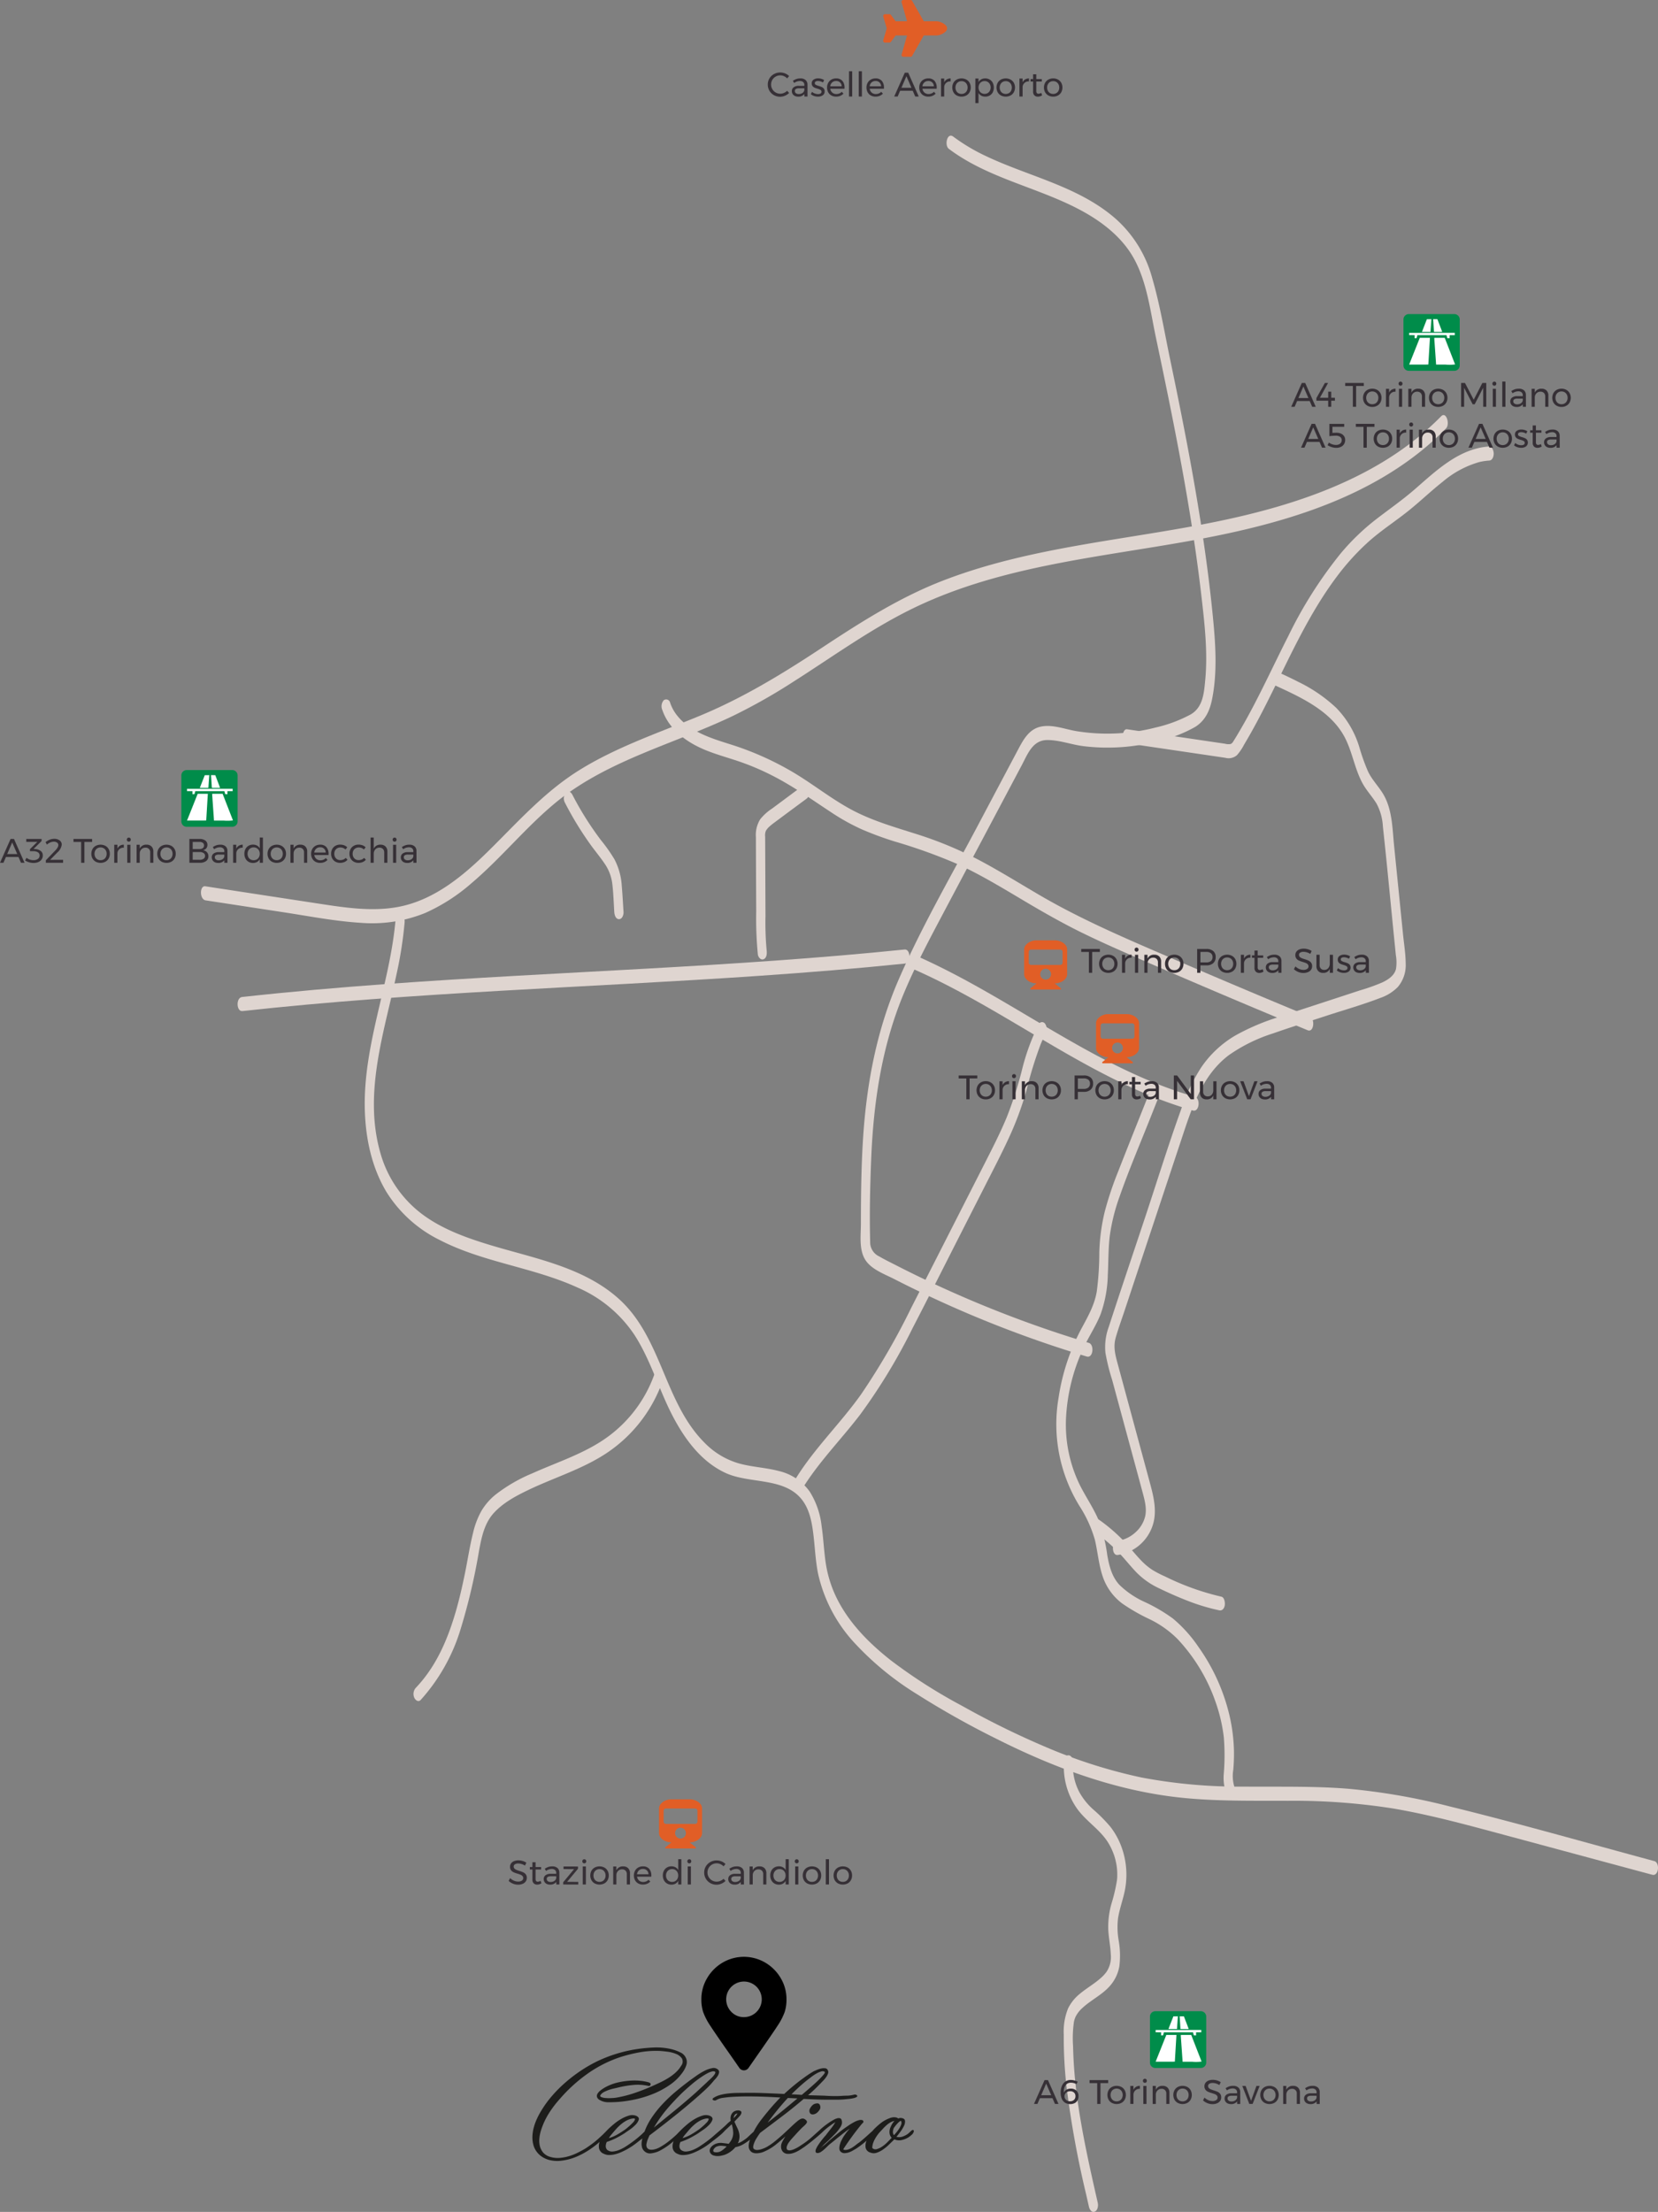 <svg xmlns="http://www.w3.org/2000/svg" width="424.719" height="566.548" viewBox="0 0 424.719 566.548">
  <rect x="0" y="0" width="424.719" height="566.548" fill="#808080" stroke="none"/>
  <g id="Layout" transform="translate(-93.841 -59.226)">
    <path id="Tracciato_12678" data-name="Tracciato 12678" d="M366.38,510.649a18.722,18.722,0,0,0,3.2,11.6c2.291,3.35,5.934,5.449,8.1,8.9a14.743,14.743,0,0,1,1.176,2.3,13.924,13.924,0,0,1,.781,2.423,14.261,14.261,0,0,1,.379,2.58q.035.625.022,1.255c0,.225-.01.45-.025.675.017-.254-.009.067-.013.1-.014.128-.025.256-.039.384a44.1,44.1,0,0,1-1.4,5.966,21.558,21.558,0,0,0-.817,6.738c.131,2.185.558,4.186.64,6.261a6.768,6.768,0,0,1-1.151,4.536,9.644,9.644,0,0,1-1.358,1.462,22.267,22.267,0,0,1-1.779,1.416c-1.235.9-2.526,1.731-3.7,2.718a11.145,11.145,0,0,0-2.954,3.7,15.739,15.739,0,0,0-1.105,6.675,112.157,112.157,0,0,0,.742,13.624,250.494,250.494,0,0,0,4.956,27.18q.376,1.669.757,3.339c.147.645.691,1.567,1.487,1.223.772-.334.934-1.527.772-2.238-2.024-8.9-4.048-17.827-5.268-26.885a117.5,117.5,0,0,1-1.062-13.238,29.546,29.546,0,0,1,.229-6.278,6.366,6.366,0,0,1,.386-1.208c.09-.216.018-.054,0-.009.044-.092.093-.182.142-.272.1-.177.2-.351.314-.52a7.3,7.3,0,0,1,1.3-1.493c2.213-2.07,5.074-3.376,7.079-5.68a10.214,10.214,0,0,0,2.414-5.07,22.351,22.351,0,0,0-.186-6.576,19.744,19.744,0,0,1-.157-5.688c.341-2.119,1.051-4.155,1.554-6.244a20.736,20.736,0,0,0-.7-12.09,19.115,19.115,0,0,0-2.807-5.073,40,40,0,0,0-4.437-4.477,16.849,16.849,0,0,1-3.492-4.346,14.591,14.591,0,0,1-1.576-4.991,16.654,16.654,0,0,1-.047-2.732c.043-.679-.419-1.793-1.228-1.773-.9.022-1.1,1.166-1.139,1.831Z" fill="#dfd5d0"/>
    <path id="Tracciato_12679" data-name="Tracciato 12679" d="M195.178,294.651c-1.392,16.6-8.438,32.377-7.875,49.194.24,7.168,1.786,14.4,5.486,20.612a33.505,33.505,0,0,0,13.717,12.394c11.114,5.74,23.9,6.966,35.235,12.143a33.374,33.374,0,0,1,14.648,12.19c4.189,6.51,6.263,14.081,9.851,20.9,3.1,5.887,7.32,11.614,13.532,14.451,6.151,2.81,15.13,1.01,19.6,6.951,1.933,2.568,2.485,5.881,2.855,9,.393,3.313.525,6.665,1.2,9.94a38.471,38.471,0,0,0,9.358,17.668,76.229,76.229,0,0,0,15.837,13A223.414,223.414,0,0,0,349.2,504.655c14.909,7.488,30.795,13.349,47.484,15.053,9,.918,18.058.733,27.089.77a163.25,163.25,0,0,1,26.968,1.975c8.991,1.538,17.819,3.9,26.619,6.269q13.292,3.578,26.582,7.159l13.142,3.539c1.7.458,2-3.1.544-3.491-17.434-4.7-34.819-9.688-52.354-13.99A164.946,164.946,0,0,0,439.3,517.4c-8.913-.719-17.864-.477-26.8-.556a134.725,134.725,0,0,1-26.267-2.338,132.4,132.4,0,0,1-23.576-7.41,217.567,217.567,0,0,1-22.355-10.931A135.013,135.013,0,0,1,322.039,484.5c-5.3-4.172-10.263-9.1-13.441-15.116A30.528,30.528,0,0,1,305.433,460c-.533-3.3-.639-6.644-1.132-9.945a20.745,20.745,0,0,0-3.06-8.8,13.49,13.49,0,0,0-7.838-5.235c-3.4-.9-6.95-1.02-10.333-1.972a20.045,20.045,0,0,1-8.7-5.234c-10.416-10.364-10.928-26.916-22-36.894-9.112-8.215-21.824-10.4-33.179-13.856-5.767-1.757-11.6-3.848-16.553-7.364a29.567,29.567,0,0,1-11.329-16.059c-4.475-15.445,1.016-31.209,4.205-46.313a103.722,103.722,0,0,0,1.97-12.769c.061-.728-.041-1.913-.881-2.2-.782-.265-1.367.611-1.425,1.294Z" fill="#dfd5d0"/>
    <path id="Tracciato_12680" data-name="Tracciato 12680" d="M146.525,289.843,166.53,292.9c6.532,1,13.1,2.285,19.7,2.692a36.231,36.231,0,0,0,16.516-2.512,47.181,47.181,0,0,0,11.935-7.685c7.505-6.37,13.714-14.114,21.288-20.41,8.757-7.28,19.369-11.59,29.849-15.743,5.323-2.11,10.661-4.2,15.829-6.672a148.173,148.173,0,0,0,15.613-8.853c10.233-6.519,20.1-13.718,31.08-18.97,22.117-10.576,46.873-12.735,70.685-17.05,20.919-3.79,42.544-9.634,59.318-23.336a73.669,73.669,0,0,0,5.93-5.422c1.027-1.044.071-4.449-1.271-3.083-15.35,15.62-36.847,22.758-57.823,27.037-23.285,4.749-47.4,6.408-69.744,15.034-11.239,4.338-21.3,10.781-31.311,17.387-9.964,6.576-19.98,12.683-31.038,17.262-10.431,4.32-21.27,7.946-30.9,13.947-8.669,5.4-15.4,12.909-22.586,20.041-6.746,6.7-14.408,13.313-24.073,15.015-6.443,1.135-13.009.17-19.4-.8q-9.842-1.5-19.682-3.009l-10-1.529c-1.5-.229-1.526,3.359.088,3.606Z" fill="#dfd5d0"/>
    <path id="Tracciato_12681" data-name="Tracciato 12681" d="M336.908,97.358c10.324,7.766,23.373,9.921,34.516,16.123,5.159,2.871,10,6.737,12.892,11.976,3.361,6.08,4.209,13.519,5.626,20.225,3.069,14.531,6.06,29.085,8.478,43.741,1.215,7.372,2.286,14.768,3.146,22.19.835,7.209,1.7,14.579,1.009,21.836-.314,3.289-.571,6.911-3.7,8.757a35.521,35.521,0,0,1-9.012,3.367,49.619,49.619,0,0,1-20.192.941c-2.989-.478-6.242-1.837-9.289-1.152-2.92.656-4.362,3.249-5.662,5.7q-5.356,10.091-10.7,20.187c-6.8,12.824-14.164,25.51-19.955,38.833-5.673,13.05-8.27,26.841-9.156,40.991-.449,7.17-.528,14.355-.534,21.537,0,2.989-.553,6.708,1.154,9.355,1.569,2.435,4.926,3.617,7.393,4.88A293.387,293.387,0,0,0,362.3,403.507q4.929,1.674,9.916,3.172c1.678.506,1.992-3.055.543-3.492a295.191,295.191,0,0,1-39.95-15.257q-4.714-2.206-9.349-4.579c-1.462-.749-2.958-1.466-4.375-2.3a3.981,3.981,0,0,1-2.339-3.694c-.19-7.021-.027-14.1.255-21.118.578-14.39,2.638-28.619,8.138-42.01,2.722-6.626,6.038-12.983,9.387-19.308q5.244-9.906,10.5-19.8L355.592,255.2c1.491-2.813,2.757-6.393,6.485-6.422,3.089-.025,6.232,1.183,9.3,1.566a51.108,51.108,0,0,0,19.729-1.455,33.589,33.589,0,0,0,8.917-3.485c2.543-1.593,3.7-4.116,4.286-6.974,1.425-6.978.909-14.339.215-21.369-.718-7.281-1.661-14.541-2.757-21.775-2.239-14.785-5.141-29.46-8.2-44.095-1.443-6.915-2.6-14-4.587-20.785a31.17,31.17,0,0,0-9.271-15.078c-9.483-8.357-22.214-10.844-33.352-16.145a48.321,48.321,0,0,1-8.335-4.971c-1.557-1.171-2.305,2.25-1.119,3.142Z" fill="#dfd5d0"/>
    <path id="Tracciato_12682" data-name="Tracciato 12682" d="M263.5,241.063c1.731,5.108,6.377,8.393,11.185,10.34,2.769,1.12,5.655,1.9,8.481,2.863a64.229,64.229,0,0,1,8.282,3.5c5.4,2.723,10.269,6.208,15.308,9.52a54.419,54.419,0,0,0,7.973,4.425,86.14,86.14,0,0,0,8.3,3.053,137.164,137.164,0,0,1,16.575,6c5.4,2.537,10.528,5.6,15.649,8.652,5.234,3.119,10.5,6.155,15.976,8.828,5.638,2.751,11.4,5.236,17.152,7.733q17.9,7.77,35.917,15.259,2.26.94,4.525,1.876c1.585.655,1.954-2.909.544-3.492q-17.882-7.394-35.647-15.059c-11.4-4.92-22.816-9.774-33.552-16.049-5.068-2.962-10.054-6.071-15.236-8.834a96.955,96.955,0,0,0-16.275-6.8c-5.525-1.759-11.153-3.357-16.311-6.06-5.376-2.817-10.138-6.7-15.356-9.794a76.723,76.723,0,0,0-16.126-7.166c-4.933-1.56-10.44-3.243-13.715-7.549a10.772,10.772,0,0,1-1.654-3.112,1.029,1.029,0,0,0-1.635-.607,2.387,2.387,0,0,0-.364,2.477Z" fill="#dfd5d0"/>
    <path id="Tracciato_12683" data-name="Tracciato 12683" d="M382.65,249.629l14.322,2.113,7.161,1.057q1.789.264,3.58.528a3.243,3.243,0,0,0,3-.684,13.42,13.42,0,0,0,1.835-2.719q.872-1.453,1.7-2.93c1.111-1.968,2.173-3.963,3.207-5.973,2.07-4.024,4.025-8.106,6.028-12.165,3.737-7.572,7.675-15.1,12.753-21.875a62.023,62.023,0,0,1,8.111-8.948c3.3-2.966,7.041-5.343,10.483-8.124,2.926-2.364,5.643-4.977,8.6-7.307a25.1,25.1,0,0,1,9.364-5.03,15.364,15.364,0,0,1,2.541-.376c.85-.06,1.157-1.122,1.139-1.831-.015-.64-.377-1.834-1.227-1.774-7.675.545-13.475,6.165-18.978,10.948-3.229,2.807-6.728,5.219-10.1,7.836a58.315,58.315,0,0,0-8.887,8.6,110.113,110.113,0,0,0-13.4,21.121c-4.109,8.057-7.8,16.336-12.375,24.15-.564.963-1.128,1.929-1.733,2.866a1.471,1.471,0,0,1-.674.68,3.376,3.376,0,0,1-1.473-.073q-3.582-.526-7.161-1.057l-14.322-2.113-3.581-.528c-.836-.124-1.153,1.258-1.139,1.831a1.653,1.653,0,0,0,1.228,1.774Z" fill="#dfd5d0"/>
    <path id="Tracciato_12684" data-name="Tracciato 12684" d="M327.769,307.427c9.6,4.219,18.674,9.521,27.687,14.86,8.99,5.326,17.972,10.722,27.461,15.128a113.837,113.837,0,0,0,16.484,6.25c1.689.485,2-3.075.544-3.492-10.022-2.879-19.459-7.4-28.558-12.441-9.179-5.082-18.059-10.683-27.219-15.8-5.17-2.887-10.432-5.616-15.855-8-.79-.347-1.326.674-1.425,1.3a2.054,2.054,0,0,0,.881,2.2Z" fill="#dfd5d0"/>
    <path id="Tracciato_12685" data-name="Tracciato 12685" d="M359.92,321.552a56.257,56.257,0,0,0-4.305,11.8,99.267,99.267,0,0,1-3.914,12.119c-1.687,4.058-3.7,7.967-5.687,11.881l-6.292,12.37q-6.231,12.251-12.464,24.5a177.708,177.708,0,0,1-12.827,22.128c-4.807,6.782-10.768,12.666-15.431,19.555q-.876,1.293-1.679,2.634a2.467,2.467,0,0,0,.062,2.549.949.949,0,0,0,1.674-.041c4.267-7.124,10.191-13.015,15.2-19.59a148.283,148.283,0,0,0,13.309-21.952c4.173-8.059,8.244-16.173,12.359-24.262l6.292-12.37c2.053-4.036,4.149-8.054,6.047-12.166a81.094,81.094,0,0,0,4.5-12.134,104.433,104.433,0,0,1,3.652-11.865c.373-.9.784-1.785,1.243-2.648a2.5,2.5,0,0,0-.062-2.549.948.948,0,0,0-1.674.041Z" fill="#dfd5d0"/>
    <path id="Tracciato_12686" data-name="Tracciato 12686" d="M420.613,234.852c6.581,3.024,14.166,6.492,17.7,13.233,1.968,3.757,2.531,8.069,4.575,11.8,1.023,1.867,2.5,3.408,3.6,5.22a13.927,13.927,0,0,1,1.6,5.832c1.07,9.8,1.979,19.628,2.968,29.44.119,1.176.24,2.353.356,3.529a10.771,10.771,0,0,1,.033,3.492c-.416,1.734-2.042,2.776-3.556,3.485a50.154,50.154,0,0,1-5.684,2.019l-6.86,2.25c-4.6,1.509-9.211,3-13.8,4.531a57.7,57.7,0,0,0-11.185,4.732A27.168,27.168,0,0,0,401.5,332.7a48.6,48.6,0,0,0-5.118,10.734c-3.263,9.068-6.118,18.3-9.153,27.445-3.12,9.4-6.3,18.78-9.359,28.2a14.964,14.964,0,0,0-.862,6.621,52.6,52.6,0,0,0,1.719,6.953l3.877,14.314c1.289,4.761,2.592,9.519,3.867,14.283.539,2.013,1.175,4.2.739,6.289a8.013,8.013,0,0,1-2.563,4.23,8.613,8.613,0,0,1-4.57,2.147c-1.607.222-1.458,3.819.089,3.6a11.109,11.109,0,0,0,8.5-6.432c1.995-4.3.6-8.855-.566-13.173l-7.983-29.482c-.623-2.3-1.133-4.289-.456-6.64s1.53-4.669,2.3-6.995l4.9-14.768,9.663-29.114c2.6-7.844,5.219-16.228,12.1-21.421a41.5,41.5,0,0,1,11.353-5.579c4.5-1.585,9.058-3.005,13.589-4.491,4.608-1.511,9.333-2.838,13.856-4.587a11.529,11.529,0,0,0,4.488-2.8,8.617,8.617,0,0,0,2.018-6c-.016-2.493-.433-5.016-.683-7.494l-.756-7.5-1.534-15.223c-.457-4.534-.446-9.505-2.961-13.48-1.191-1.884-2.759-3.488-3.72-5.52a50.8,50.8,0,0,1-2.193-6.119,24.553,24.553,0,0,0-5.955-10.171,38.724,38.724,0,0,0-9.733-6.662c-1.722-.889-3.479-1.708-5.239-2.517-1.541-.708-1.932,2.854-.544,3.492Z" fill="#dfd5d0"/>
    <path id="Tracciato_12687" data-name="Tracciato 12687" d="M388.439,338.7c-2.724,6.863-5.479,13.715-8.167,20.593a85.892,85.892,0,0,0-3.428,10.25,50.12,50.12,0,0,0-1.4,10.445,76.575,76.575,0,0,1-.655,10.066c-.577,3.374-2.136,6.156-3.736,9.129a54.573,54.573,0,0,0-6.042,18.057,39.939,39.939,0,0,0,5.378,27.77,32.282,32.282,0,0,1,3.931,8.655c.72,3.1.971,6.293,1.986,9.33a14.364,14.364,0,0,0,5.034,6.967,48.464,48.464,0,0,0,7.08,4.046,26.189,26.189,0,0,1,7.088,5.058,45.217,45.217,0,0,1,9.791,16.316,41.24,41.24,0,0,1,2.046,8.9,57.706,57.706,0,0,1-.03,9.416,11.807,11.807,0,0,0,.771,5.2c.281.669.995,1.163,1.635.607a2.347,2.347,0,0,0,.364-2.477,9.5,9.5,0,0,1-.32-4.495,47.9,47.9,0,0,0,.173-4.836,44.671,44.671,0,0,0-1.243-9.464,50.09,50.09,0,0,0-7.838-17.144,35.039,35.039,0,0,0-6.562-7.3,42.288,42.288,0,0,0-7.187-4.218,22.651,22.651,0,0,1-6.51-4.4c-1.943-2.092-2.619-4.85-3.11-7.582a40.115,40.115,0,0,0-2.333-9.261c-1.333-3.035-3.219-5.774-4.7-8.728a35.2,35.2,0,0,1-3.525-17.386,47.778,47.778,0,0,1,4.4-17.576c1.361-3,3.251-5.756,4.461-8.828a31.913,31.913,0,0,0,1.83-10.083c.175-3.322.1-6.663.509-9.969a49.24,49.24,0,0,1,2.535-10.121c2.372-6.791,5.218-13.434,7.87-20.119l2-5.05a2.314,2.314,0,0,0-.485-2.456c-.685-.547-1.338.018-1.6.687Z" fill="#dfd5d0"/>
    <path id="Tracciato_12688" data-name="Tracciato 12688" d="M374.294,451.663a43.7,43.7,0,0,1,5.652,4.752c1.7,1.7,3.173,3.613,4.823,5.365a19.786,19.786,0,0,0,5.953,4.251c2.3,1.112,4.642,2.158,7.023,3.09a52.051,52.051,0,0,0,8.413,2.567c.83.172,1.306-.542,1.425-1.295.1-.617-.063-2.028-.881-2.2a66.05,66.05,0,0,1-14.432-5.182,27.256,27.256,0,0,1-3.238-1.678,16.055,16.055,0,0,1-2.716-2.254c-1.635-1.654-3.039-3.521-4.651-5.2a43.561,43.561,0,0,0-6.253-5.364c-1.6-1.13-2.33,2.284-1.118,3.142Z" fill="#dfd5d0"/>
    <path id="Tracciato_12689" data-name="Tracciato 12689" d="M261.507,411.134a33.89,33.89,0,0,1-11.722,15.927c-5.862,4.372-12.993,6.57-19.591,9.543a40.77,40.77,0,0,0-9.493,5.517,15.7,15.7,0,0,0-3.569,4.158,21.458,21.458,0,0,0-2.112,5.583c-.849,3.417-1.374,6.92-2.08,10.369-.7,3.4-1.407,6.543-2.355,9.8-1.849,6.359-4.375,12.526-8.615,17.685-.526.64-1.079,1.259-1.648,1.861a2.378,2.378,0,0,0-.364,2.477c.256.61,1.032,1.245,1.635.607a47.638,47.638,0,0,0,10.161-17.906,156.829,156.829,0,0,0,4.809-20.386c.651-3.423,1.345-6.974,3.811-9.652,2.413-2.621,5.661-4.343,8.835-5.865,6.678-3.2,13.9-5.344,20.1-9.485a36.875,36.875,0,0,0,13.341-16.037c.346-.8.658-1.608.944-2.429a2.345,2.345,0,0,0-.485-2.456c-.661-.544-1.368.01-1.6.687Z" fill="#dfd5d0"/>
    <path id="Tracciato_12690" data-name="Tracciato 12690" d="M155.94,318.2c22.062-2.428,44.212-3.934,66.368-5.209,22.051-1.269,44.116-2.313,66.152-3.827,12.413-.853,24.815-1.858,37.192-3.13,1.609-.165,1.481-3.766-.088-3.605-22.082,2.27-44.239,3.68-66.4,4.92-22.052,1.235-44.114,2.306-66.144,3.909-12.407.9-24.8,1.976-37.17,3.337-1.609.177-1.476,3.777.089,3.6Z" fill="#dfd5d0"/>
    <path id="Tracciato_12691" data-name="Tracciato 12691" d="M299.229,260.674l-7.691,5.711a12.705,12.705,0,0,0-2.974,2.708,7.661,7.661,0,0,0-1.089,4.6c.012,6.346.053,12.692.08,19.037a95.493,95.493,0,0,0,.417,10.962c.08.666.735,1.548,1.487,1.223.826-.357.86-1.5.772-2.238a77.211,77.211,0,0,1-.3-8.8l-.038-9.157-.038-9.037c0-.719-.008-1.438-.009-2.157a3.111,3.111,0,0,1,.191-1.507,4.456,4.456,0,0,1,.826-1.014,15.9,15.9,0,0,1,1.373-1.108q4.128-3.076,8.268-6.139c1.185-.881.308-4.257-1.271-3.084Z" fill="#dfd5d0"/>
    <path id="Tracciato_12692" data-name="Tracciato 12692" d="M238.479,264.68a85.042,85.042,0,0,0,6.68,10.961c1.162,1.609,2.445,3.134,3.556,4.779a11.5,11.5,0,0,1,1.977,5.2c.28,2.26.352,4.875.51,7.264.045.678.358,1.794,1.228,1.773.831-.02,1.183-1.167,1.139-1.831-.149-2.247-.257-4.5-.458-6.744a16.77,16.77,0,0,0-1.871-6.755,41.747,41.747,0,0,0-3.48-4.931q-1.972-2.617-3.73-5.387-1.914-3.017-3.551-6.2c-.32-.622-.977-1.206-1.636-.607a2.332,2.332,0,0,0-.364,2.477Z" fill="#dfd5d0"/>
    <g id="Raggruppa_9861" data-name="Raggruppa 9861">
      <path id="Tracciato_12693" data-name="Tracciato 12693" d="M283.268,588.949q-1.476-2.158-3.8-5.452-2.84-4.089-3.748-5.509a15.985,15.985,0,0,1-1.761-3.436,10.33,10.33,0,0,1-.454-3.208,10.519,10.519,0,0,1,1.477-5.452,11.113,11.113,0,0,1,3.975-3.976,10.807,10.807,0,0,1,10.9,0,11.113,11.113,0,0,1,3.975,3.976,10.518,10.518,0,0,1,1.477,5.452,10.329,10.329,0,0,1-.455,3.208,15.975,15.975,0,0,1-1.76,3.436q-.909,1.421-3.748,5.509l-3.8,5.452a1.42,1.42,0,0,1-2.272,0Zm1.136-13.062a4.556,4.556,0,1,0-3.209-1.335A4.376,4.376,0,0,0,284.4,575.887Z"/>
    </g>
    <g id="Raggruppa_9862" data-name="Raggruppa 9862">
      <path id="Tracciato_12694" data-name="Tracciato 12694" d="M302.889,598.016a1.636,1.636,0,0,0-.982.494,3.275,3.275,0,0,0-.625.889,1.138,1.138,0,0,0,.022,1.007q.245.5,1.005.375a1.957,1.957,0,0,0,.96-.533,3.337,3.337,0,0,0,.647-.849,1.307,1.307,0,0,0-.067-1.027Q303.6,597.857,302.889,598.016Z" fill="#1d1d1b"/>
      <path id="Tracciato_12695" data-name="Tracciato 12695" d="M327.824,604.831c-.134-.092-.306-.045-.514.138q-.267.238-.6.554a3.389,3.389,0,0,1-.692.513,5.594,5.594,0,0,1-.87.415,2.68,2.68,0,0,1-.96.178,2.938,2.938,0,0,1-.38-.02,3.364,3.364,0,0,1-.334-.059q.49-.592,1.071-1.383a8.127,8.127,0,0,0,.893-1.5,2.277,2.277,0,0,0,.223-1.265q-.09-.552-.893-.671a1.161,1.161,0,0,0-.424,0,3.072,3.072,0,0,0-.424.118.91.91,0,0,0-.313-.2,2.371,2.371,0,0,0-1-.1,3.284,3.284,0,0,0-.96.257,7.993,7.993,0,0,0-2.143,1.2,17.687,17.687,0,0,0-1.786,1.6c-.12.127-.25.28-.384.446-.072.023-2.25,2.083-3.41,2.952q-.358.237-.826.612a10.481,10.481,0,0,1-1.005.711,4.11,4.11,0,0,1-1.116.494,1.97,1.97,0,0,1-.8.063,1.561,1.561,0,0,1-.216-.045l-.019-.006a.08.08,0,0,1-.05-.1l0-.011a.757.757,0,0,1,.048-.108,3.121,3.121,0,0,1,.183-.3q.311-.475.8-1.186t1.094-1.54q.6-.831,1.183-1.581t1.027-1.3a7.127,7.127,0,0,1,.625-.711.407.407,0,0,0,.156-.435.469.469,0,0,0-.379-.316,1.67,1.67,0,0,0-.826.06,6.509,6.509,0,0,0-.737.256,14.648,14.648,0,0,0-1.719.988q-.825.554-1.585,1.107-.893.671-1.74,1.382l-1.742,1.462c-.268.264-.543.52-.826.771s-.588.494-.915.73l-.58.514.58-.592a11.22,11.22,0,0,1,.826-.81c.283-.25.572-.52.87-.81q.759-.75,1.518-1.521a10.265,10.265,0,0,0,1.34-1.68,2.688,2.688,0,0,0,.357-.731,1.65,1.65,0,0,0,.045-.849c-.06-.4-.2-.632-.425-.711a1.309,1.309,0,0,0-.781,0,3.714,3.714,0,0,0-.893.375c-.3.172-.536.31-.714.415q-.8.515-1.541,1.086t-1.406,1.206c-.028.025-.072.065-.126.116-.04.011-1.86,1.7-2.53,2.235a21.6,21.6,0,0,1-2.076,1.481,8.556,8.556,0,0,1-.737.474,8.884,8.884,0,0,1-.96.494,3.965,3.965,0,0,1-.982.3,1.221,1.221,0,0,1-.643-.052.848.848,0,0,1-.082-.036.408.408,0,0,1-.172-.16l0,0a1.06,1.06,0,0,1-.016-.775,3.434,3.434,0,0,1,.513-1.008c.239-.329.491-.644.759-.948s.491-.546.67-.731q.938-1.066,2.009-2.133l.357-.316c.149-.132.3-.277.447-.435a2.078,2.078,0,0,0,.335-.454.46.46,0,0,0,.022-.415,1.467,1.467,0,0,0-.446-.455,1.1,1.1,0,0,0-.626-.217,1.389,1.389,0,0,0-.669.2,6.272,6.272,0,0,0-.938.692q-.58.494-1.451,1.323t-2.21,2.055q-.893.79-1.83,1.56a15.694,15.694,0,0,1-2.01,1.4,7.23,7.23,0,0,1-1.071.493,4.887,4.887,0,0,1-1.273.317,1.454,1.454,0,0,1-.981-.2q-.379-.256-.157-1.047a6.166,6.166,0,0,1,.692-1.6q.469-.771,1.005-1.521,2.856-2.135,5.67-4.267t5.491-4.426q1.518.081,3.014.139t3.058.059h2.5a21.084,21.084,0,0,0,2.544-.158c.089,0,.3-.019.647-.059a9.39,9.39,0,0,0,1.027-.178,2.4,2.4,0,0,0,.8-.316q.289-.2-.022-.474a.858.858,0,0,0-.759-.079q-.535.119-.8.158a7.286,7.286,0,0,1-1.071.079q-.537,0-1.027.039-1.161.081-2.322.06t-2.321-.1l-4.152-.119q.893-.75,1.674-1.5T304.1,592.8c.148-.157.357-.374.624-.652a7.3,7.3,0,0,0,.737-.888,3.631,3.631,0,0,0,.492-.948.943.943,0,0,0-.067-.83.772.772,0,0,0-.67-.494,3.032,3.032,0,0,0-1.027.059,6.006,6.006,0,0,0-1.049.336q-.515.218-.781.336a21.454,21.454,0,0,0-1.876,1.185q-.893.633-1.786,1.3-1.027.79-2.031,1.64t-1.942,1.718q-2.545-.118-5.112-.217t-5.112-.059q-.893,0-1.964.019t-2.144.139a14.235,14.235,0,0,0-2.053.375,5.629,5.629,0,0,0-1.742.771c-.148.1-.223.211-.223.315a.255.255,0,0,0,.157.238,1.026,1.026,0,0,0,.379.1.6.6,0,0,0,.4-.1,4.4,4.4,0,0,1,1.674-.573q.962-.138,1.808-.217,1.117-.079,2.233-.119t2.232-.039q2.144,0,4.241.078t4.242.2q-.537.554-1.027,1.086t-.982,1.087q-1.518,1.738-2.9,3.536a20.368,20.368,0,0,0-1.954,3.076c-.192.133-1.589,1.487-1.707,1.566a12.677,12.677,0,0,1-1.072.771,5.891,5.891,0,0,1-1.25.612,3.842,3.842,0,0,0,.4-2.212,5.631,5.631,0,0,0-.514-1.68q-.379-.77-.736-1.6l-.021-.065.958-1q.178-.2.425-.474a1.875,1.875,0,0,0,.357-.573.619.619,0,0,0,0-.514c-.075-.145-.276-.243-.6-.3a2.12,2.12,0,0,0-1.072.178,1.8,1.8,0,0,0-.714.612,2.069,2.069,0,0,0-.335.889,3.017,3.017,0,0,0,.023.968l-.715.593q-.535.554-1.3,1.225c-.309.273-1.81,1.59-1.962,1.7h0a26.818,26.818,0,0,1-2.769,2.213q-.49.355-1.25.849a10.052,10.052,0,0,1-1.607.85,5.715,5.715,0,0,1-1.674.434,1.99,1.99,0,0,1-1.449-.394l-.047-.04a1.336,1.336,0,0,1-.357-.929,2.476,2.476,0,0,1,.268-1.086l.085-.023a16.859,16.859,0,0,0,2.839-1.241q.871-.476,1.674-.988.312-.237,1.139-.791a10.077,10.077,0,0,0,1.518-1.244,3.644,3.644,0,0,0,.915-1.343q.223-.652-.625-1.047a2.834,2.834,0,0,0-1.9-.06,8.991,8.991,0,0,0-1.987.87,13.07,13.07,0,0,0-1.831,1.284c-.4.339-.754.644-1.052.916l-.026.023c-.081.074-.156.144-.229.214l-.077.071c-.178.185-.9.9-1.093,1.107s-.365.382-.513.514q-.982.909-2.032,1.718a16.528,16.528,0,0,1-2.21,1.442,5.039,5.039,0,0,1-1.228.474,2.858,2.858,0,0,1-1.138.079,1.179,1.179,0,0,1-.781-.454,1.463,1.463,0,0,1-.112-1.205,4.528,4.528,0,0,1,.291-.988c.134-.316.274-.645.423-.988q3.3-2.488,6.519-5.057t6.3-5.294q.893-.791,1.786-1.64a21.2,21.2,0,0,0,1.652-1.758,7.258,7.258,0,0,1,.535-.612,5.923,5.923,0,0,0,.648-.811,2.464,2.464,0,0,0,.38-.869.84.84,0,0,0-.179-.75,1.693,1.693,0,0,0-1.63-.435,7.531,7.531,0,0,0-2.053.751,17.156,17.156,0,0,0-1.988,1.225q-.936.672-1.383.987-1.875,1.384-3.751,2.944a38.817,38.817,0,0,0-3.5,3.3,27.233,27.233,0,0,0-2.9,3.674,16.35,16.35,0,0,0-1.7,3.37c-.109.089-.606.589-.7.675-.026.021-.052.046-.078.064a26.675,26.675,0,0,1-2.768,2.213q-.49.355-1.25.849a10.053,10.053,0,0,1-1.607.85,5.721,5.721,0,0,1-1.675.434,1.991,1.991,0,0,1-1.449-.394l-.046-.04a1.336,1.336,0,0,1-.357-.929,2.476,2.476,0,0,1,.268-1.086,17.394,17.394,0,0,0,2.924-1.264q.87-.476,1.674-.988.312-.237,1.139-.791a10.076,10.076,0,0,0,1.518-1.244,3.644,3.644,0,0,0,.915-1.343q.222-.652-.625-1.047a2.836,2.836,0,0,0-1.9-.06,9,9,0,0,0-1.986.87,13.011,13.011,0,0,0-1.831,1.284q-.441.369-.8.685l-.059.053c-.085.076-.17.152-.247.223-.1.092-.195.18-.282.263-.166.172-1.369,1.41-1.517,1.541l-1.206,1.107q-.759.672-1.562,1.264t-1.652,1.146q-.937.554-2.009,1.086a13.605,13.605,0,0,1-2.21.869,11.61,11.61,0,0,1-2.322.435,6.424,6.424,0,0,1-2.3-.217A3.746,3.746,0,0,1,233,610.6a4.1,4.1,0,0,1-.871-1.718,5.992,5.992,0,0,1-.111-2.015,9.488,9.488,0,0,1,.424-2.015A18.428,18.428,0,0,1,234.4,600.6a26.973,26.973,0,0,1,2.858-3.774,39.771,39.771,0,0,1,6.831-6.262,31.958,31.958,0,0,1,8.438-4.366,38.379,38.379,0,0,1,4.978-1.264,24.287,24.287,0,0,1,5.156-.395q.848.04,2.1.2a8.823,8.823,0,0,1,2.255.573,3.22,3.22,0,0,1,1.5,1.146,1.706,1.706,0,0,1-.179,1.877,7.529,7.529,0,0,1-1.361,1.679,12.212,12.212,0,0,1-1.831,1.4,20.528,20.528,0,0,1-2.076,1.146q-1.071.513-2.054.948a50.714,50.714,0,0,1-4.754,1.857,30.658,30.658,0,0,1-4.637,1.162c-.239.033-.456.055-.64.07-.152.007-.357.017-.617.032a9.545,9.545,0,0,1-1.384-.02,3.574,3.574,0,0,1-1.138-.256q-.447-.2-.089-.633a2.554,2.554,0,0,1,.848-.672,9.72,9.72,0,0,1,1.138-.493,10.255,10.255,0,0,1,1.228-.356q.624-.138,1.116-.256a26.337,26.337,0,0,1,3.907-.673,12.375,12.375,0,0,1,3.951.238.421.421,0,0,0,.536-.277.433.433,0,0,0,.027-.209h0a.252.252,0,0,0-.025-.1c-.054-.132-.215-.252-.552-.349a12,12,0,0,0-2.135-.382c-.028,0-.056-.008-.083-.01l-.087-.005c-.831-.069-1.431-.054-1.431-.054a19.867,19.867,0,0,0-3.952.474,12.711,12.711,0,0,0-3.638,1.422,9.165,9.165,0,0,0-.893.613,3.185,3.185,0,0,0-.759.79,1.19,1.19,0,0,0-.2.849,1.311,1.311,0,0,0,.692.83,4.318,4.318,0,0,0,2.277.593q1.294,0,2.411-.079a32.932,32.932,0,0,0,4.933-.77,27.9,27.9,0,0,0,4.71-1.561,22.128,22.128,0,0,0,3.84-2.173,12.886,12.886,0,0,0,3.036-3,6.783,6.783,0,0,0,.982-1.857,2.51,2.51,0,0,0-.134-2.015,2.776,2.776,0,0,0-1.317-1.284,11.459,11.459,0,0,0-1.853-.731,16.118,16.118,0,0,0-5.067-.553,40.632,40.632,0,0,0-5.157.553,36.19,36.19,0,0,0-9.331,3,35.357,35.357,0,0,0-4.241,2.449,39.183,39.183,0,0,0-3.907,3,34.073,34.073,0,0,0-3.415,3.437,27.338,27.338,0,0,0-2.724,3.754,20.346,20.346,0,0,0-1.071,1.995,13.992,13.992,0,0,0-.8,2.153,10.466,10.466,0,0,0-.379,2.233,7.507,7.507,0,0,0,.2,2.232,5.216,5.216,0,0,0,.893,1.9,5.5,5.5,0,0,0,1.518,1.383,6.2,6.2,0,0,0,2.009.79,8.445,8.445,0,0,0,2.321.158,14.044,14.044,0,0,0,4.42-1.106,20.064,20.064,0,0,0,3.84-2.173q.847-.593,1.607-1.244c.134-.115.267-.234.4-.35h0a3.331,3.331,0,0,0-.156,1.672,1.956,1.956,0,0,0,1.228,1.383,2.979,2.979,0,0,0,1.362.316,6.245,6.245,0,0,0,1.473-.178,8.885,8.885,0,0,0,1.428-.474q.691-.3,1.228-.573a18.611,18.611,0,0,0,1.853-1.106q.87-.592,1.674-1.264c.091-.066.2-.149.3-.225h0l.018-.014q.254-.191.55-.424a5.8,5.8,0,0,0-.2,1.116,3.575,3.575,0,0,0,.089,1.126,1.935,1.935,0,0,0,.536.949,2.058,2.058,0,0,0,1.875.631,6.711,6.711,0,0,0,2.009-.592,17.216,17.216,0,0,0,3.147-2.074c.177-.147.349-.3.525-.443l-.012.028c-.024.063-.04.126-.059.189a3.33,3.33,0,0,0-.142,1.628A1.958,1.958,0,0,0,267.4,610.9a2.982,2.982,0,0,0,1.362.316,6.232,6.232,0,0,0,1.473-.178,8.9,8.9,0,0,0,1.429-.474q.691-.3,1.227-.573a18.5,18.5,0,0,0,1.853-1.106q.872-.592,1.675-1.264.49-.355,1.183-.909l.007-.006c.294-.235.923-.759,1.041-.864s.633-.612.737-.73a2.96,2.96,0,0,1,.246-.257l1.651-1.541a8.115,8.115,0,0,1,.38,2.252,3.75,3.75,0,0,1-.737,2.213l-.4.553q-.893-.118-1.718-.217a3.472,3.472,0,0,0-1.719.257,3.383,3.383,0,0,0-.692.414,2.237,2.237,0,0,0-.536.573,1.4,1.4,0,0,0-.223.672,1.18,1.18,0,0,0,.2.711,1.417,1.417,0,0,0,.714.553,3.276,3.276,0,0,0,.96.178,4.3,4.3,0,0,0,1-.079c.327-.066.625-.139.893-.217a6.568,6.568,0,0,0,2.813-1.976s.072-.021.113-.031l.083-.02h0a5.906,5.906,0,0,0,1.859-.718,16.311,16.311,0,0,0,1.652-1.126c.009-.009.027-.023.042-.036-.083.24-.159.481-.221.727a3.724,3.724,0,0,0-.111,1.067,1.759,1.759,0,0,0,.334.968,1.588,1.588,0,0,0,.759.593,2.587,2.587,0,0,0,.96.138,5.567,5.567,0,0,0,1.027-.138,4.142,4.142,0,0,0,.915-.317,12.568,12.568,0,0,0,2.88-1.718q1.315-1.047,2.522-2.154c-.178.291-.35.573-.513.85a6.589,6.589,0,0,0-.424.849,2.357,2.357,0,0,0-.178.909,2.069,2.069,0,0,0,.178.869,1.637,1.637,0,0,0,1.518.988,3.484,3.484,0,0,0,1.161-.119,6.291,6.291,0,0,0,1.138-.434,10.176,10.176,0,0,0,1.072-.613c.341-.223.647-.427.915-.612a55.276,55.276,0,0,0,4.553-3.714q.4-.395.626-.593.357-.315.759-.632t.848-.632q.267-.2.558-.4a4.172,4.172,0,0,1,.647-.356,1.36,1.36,0,0,0-.245.3c-.075.119-.142.23-.2.336q-.492.711-1.049,1.4t-1.05,1.363a5.475,5.475,0,0,0-.446.494q-.312.377-.692.87t-.736,1.027a6.556,6.556,0,0,0-.559.987,1.477,1.477,0,0,0-.156.771c.03.211.194.329.491.356a1.6,1.6,0,0,0,.826-.257,5.76,5.76,0,0,0,.826-.613q.4-.355.759-.711c.238-.237.446-.434.625-.593q.759-.593,1.5-1.205t1.495-1.2q.537-.435,1.072-.85t1.161-.81a11.678,11.678,0,0,0-.893,1.047q-.4.534-.759,1.087c-.12.211-.268.487-.447.829a5.476,5.476,0,0,0-.424,1.087,3.479,3.479,0,0,0-.133,1.086,1.063,1.063,0,0,0,.423.83,1.391,1.391,0,0,0,.938.3,3.848,3.848,0,0,0,1.071-.2,5.11,5.11,0,0,0,1-.455c.313-.183.587-.342.826-.474a22.479,22.479,0,0,0,1.964-1.442c.257-.21.5-.427.752-.64-.02.049-.042.1-.06.146a3.17,3.17,0,0,0-.178,1.719,1.679,1.679,0,0,0,1.227,1.205,2.3,2.3,0,0,0,1.652.019,6.509,6.509,0,0,0,1.63-.849,12.094,12.094,0,0,0,1.451-1.205l1.116-1.086.268-.277.089.04a3,3,0,0,0,1.831.138,5.536,5.536,0,0,0,1.7-.691,5.382,5.382,0,0,0,.737-.574,1.85,1.85,0,0,0,.558-.691C327.964,605.115,327.958,604.924,327.824,604.831ZM298.692,593.65q1.073-.968,2.233-1.876.222-.159.781-.593a10.7,10.7,0,0,1,1.206-.811,5.764,5.764,0,0,1,1.25-.552,1.167,1.167,0,0,1,.782-.005.828.828,0,0,1,.094.047.213.213,0,0,1,.1.236.562.562,0,0,1-.027.074l-.007.014a2.462,2.462,0,0,1-.315.464,18.669,18.669,0,0,1-1.317,1.4q-.849.83-1.987,1.817t-2.255,1.937l-2.634-.159Q297.62,594.619,298.692,593.65Zm-3.036,2.944,2.456.118-3.572,2.963q-1.027.831-2.031,1.64t-2.032,1.6A73.039,73.039,0,0,1,295.656,596.594Zm-26.5,9.6c.164-.21.32-.395.469-.553q.447-.552.982-1.146a12.629,12.629,0,0,1,1.161-1.126,8.147,8.147,0,0,1,1.34-.928,5.213,5.213,0,0,1,1.473-.553c.595-.1.863-.04.8.2a2.266,2.266,0,0,1-.6.888q-.515.534-1.116,1.047c-.4.343-.663.553-.782.633q-.893.632-1.964,1.264a9.009,9.009,0,0,1-2.232.948C268.84,606.629,268.995,606.406,269.159,606.194Zm-7.433-2.647a33.823,33.823,0,0,1,3.237-4.425q1.809-2.094,3.862-4.07,1.072-.987,2.188-1.935a28.307,28.307,0,0,1,2.322-1.778q.222-.157.714-.474t1.049-.613a4.947,4.947,0,0,1,1.116-.434,1.181,1.181,0,0,1,.687,0,.681.681,0,0,1,.078.034.214.214,0,0,1,.11.191.7.7,0,0,1-.01.077,1.308,1.308,0,0,1-.218.469,5.033,5.033,0,0,1-.647.77q-.379.377-.759.712a7.439,7.439,0,0,0-.558.533l-2.9,2.687q-3.036,2.687-6.161,5.215l-4.509,3.674Zm-11.451,2.647c.164-.21.32-.395.469-.553q.445-.552.982-1.146a12.629,12.629,0,0,1,1.161-1.126,8.139,8.139,0,0,1,1.339-.928,5.23,5.23,0,0,1,1.474-.553c.6-.1.863-.04.8.2a2.272,2.272,0,0,1-.6.888,15.243,15.243,0,0,1-1.117,1.047c-.4.343-.662.553-.781.633q-.893.632-1.964,1.264a9.025,9.025,0,0,1-2.232.948A8.163,8.163,0,0,1,250.275,606.194Zm28.416,3.912a2.352,2.352,0,0,1-1.562.395c-.3-.026-.476-.1-.536-.237a.5.5,0,0,1,.022-.435,1.677,1.677,0,0,1,.357-.474,1.358,1.358,0,0,1,.469-.316,2.986,2.986,0,0,1,1.25-.2,12.1,12.1,0,0,1,1.295.158A7.051,7.051,0,0,1,278.691,610.106Zm3.081-8.337a1.8,1.8,0,0,1,.267-.79.869.869,0,0,1,.715-.4,3.5,3.5,0,0,1-.424.593C282.166,601.361,281.979,601.559,281.772,601.769Zm39.935,3.813a1.973,1.973,0,0,0,.558,1.205q-.447.474-1.071,1.107A9.023,9.023,0,0,1,319.876,609a4.844,4.844,0,0,1-1.361.672,1.165,1.165,0,0,1-1.116-.158.315.315,0,0,1-.115-.247q0-.033,0-.069a4.734,4.734,0,0,1,.09-.593,3.43,3.43,0,0,1,.178-.592q.111-.276.156-.4a9.462,9.462,0,0,1,1.741-2.528c.179-.184.394-.415.648-.691a11,11,0,0,1,.848-.83,5.958,5.958,0,0,1,.982-.711,2.928,2.928,0,0,1,1.049-.375,3.739,3.739,0,0,0-.669.888,7.027,7.027,0,0,0-.4.85A2.874,2.874,0,0,0,321.707,605.582Zm1.138.534a1.214,1.214,0,0,1-.267-.811,2.493,2.493,0,0,1,.223-1.007c.029-.053.134-.2.312-.434a8.475,8.475,0,0,1,.6-.712,4.953,4.953,0,0,1,.625-.573c.193-.144.32-.138.38.02a1.217,1.217,0,0,1-.045.849,5.072,5.072,0,0,1-.491.988,9.09,9.09,0,0,1-.692.949Q323.113,605.838,322.845,606.116Z" fill="#1d1d1b"/>
    </g>
    <g id="Raggruppa_9863" data-name="Raggruppa 9863">
      <path id="Tracciato_12696" data-name="Tracciato 12696" d="M385.628,321.343v6.3a1.848,1.848,0,0,1-.443,1.169,3.006,3.006,0,0,1-1.181.873,3.912,3.912,0,0,1-1.575.32l1.55,1.231a.181.181,0,0,1,.062.209.173.173,0,0,1-.185.135h-7.481a.172.172,0,0,1-.185-.135.179.179,0,0,1,.062-.209l1.55-1.231a3.905,3.905,0,0,1-1.575-.32,3.007,3.007,0,0,1-1.181-.873,1.848,1.848,0,0,1-.443-1.169v-6.3a1.8,1.8,0,0,1,.455-1.182,3.217,3.217,0,0,1,1.181-.861,3.721,3.721,0,0,1,1.514-.32h4.725a3.809,3.809,0,0,1,1.526.32,3.082,3.082,0,0,1,1.181.861A1.829,1.829,0,0,1,385.628,321.343Zm-1.181,3.347v-2.757a.589.589,0,0,0-.591-.59h-7.481a.587.587,0,0,0-.591.59v2.757a.587.587,0,0,0,.591.59h7.481a.589.589,0,0,0,.591-.59Zm-4.332,1.575a1.388,1.388,0,1,0,.972.406A1.326,1.326,0,0,0,380.115,326.265Z" fill="#e15e26"/>
    </g>
    <g id="Raggruppa_9864" data-name="Raggruppa 9864">
      <path id="Tracciato_12697" data-name="Tracciato 12697" d="M339.419,334.689h4.771v.768h-1.971V340.8h-.838v-5.338h-1.962Z" fill="#363036"/>
      <path id="Tracciato_12698" data-name="Tracciato 12698" d="M347.587,336.451a2.138,2.138,0,0,1,.838.825,2.39,2.39,0,0,1,.3,1.208,2.42,2.42,0,0,1-.3,1.213,2.132,2.132,0,0,1-.838.828,2.485,2.485,0,0,1-1.225.3,2.51,2.51,0,0,1-1.235-.3,2.145,2.145,0,0,1-.837-.824,2.593,2.593,0,0,1,0-2.425,2.141,2.141,0,0,1,.837-.825,2.521,2.521,0,0,1,1.235-.3A2.5,2.5,0,0,1,347.587,336.451Zm-2.032.62a1.443,1.443,0,0,0-.55.58,1.782,1.782,0,0,0-.2.842,1.825,1.825,0,0,0,.2.854,1.4,1.4,0,0,0,.55.58,1.578,1.578,0,0,0,.807.2,1.56,1.56,0,0,0,.8-.2,1.4,1.4,0,0,0,.55-.58,1.825,1.825,0,0,0,.2-.854,1.782,1.782,0,0,0-.2-.842,1.443,1.443,0,0,0-.55-.58,1.534,1.534,0,0,0-.8-.21A1.551,1.551,0,0,0,345.555,337.071Z" fill="#363036"/>
      <path id="Tracciato_12699" data-name="Tracciato 12699" d="M351.317,336.421a1.914,1.914,0,0,1,.994-.266v.785a1.483,1.483,0,0,0-1.64,1.422V340.8h-.811v-4.614h.811v.994A1.663,1.663,0,0,1,351.317,336.421Z" fill="#363036"/>
      <path id="Tracciato_12700" data-name="Tracciato 12700" d="M353.955,334.489a.56.56,0,0,1,0,.75.517.517,0,0,1-.724,0,.56.56,0,0,1,0-.75.514.514,0,0,1,.724,0Zm-.763,1.692H354V340.8h-.811Z" fill="#363036"/>
      <path id="Tracciato_12701" data-name="Tracciato 12701" d="M359.42,336.63a1.805,1.805,0,0,1,.462,1.313V340.8h-.811v-2.634a1.23,1.23,0,0,0-.327-.911,1.217,1.217,0,0,0-.9-.328,1.39,1.39,0,0,0-1.007.4,1.56,1.56,0,0,0-.441,1.008V340.8h-.811v-4.614h.811v.977a1.781,1.781,0,0,1,1.754-1A1.693,1.693,0,0,1,359.42,336.63Z" fill="#363036"/>
      <path id="Tracciato_12702" data-name="Tracciato 12702" d="M364.475,336.451a2.129,2.129,0,0,1,.837.825,2.391,2.391,0,0,1,.3,1.208,2.42,2.42,0,0,1-.3,1.213,2.123,2.123,0,0,1-.837.828,2.7,2.7,0,0,1-2.46,0,2.132,2.132,0,0,1-.837-.824,2.593,2.593,0,0,1,0-2.425,2.128,2.128,0,0,1,.837-.825,2.7,2.7,0,0,1,2.46,0Zm-2.032.62a1.443,1.443,0,0,0-.55.58,1.77,1.77,0,0,0-.2.842,1.813,1.813,0,0,0,.2.854,1.4,1.4,0,0,0,.55.58,1.673,1.673,0,0,0,1.605,0,1.4,1.4,0,0,0,.549-.58,1.813,1.813,0,0,0,.2-.854,1.77,1.77,0,0,0-.2-.842,1.447,1.447,0,0,0-.549-.58,1.638,1.638,0,0,0-1.605,0Z" fill="#363036"/>
      <path id="Tracciato_12703" data-name="Tracciato 12703" d="M373.233,335.23a1.9,1.9,0,0,1,.623,1.518,2.014,2.014,0,0,1-.628,1.583,2.549,2.549,0,0,1-1.762.563h-1.518v1.9h-.837v-6.106h2.355A2.619,2.619,0,0,1,373.233,335.23Zm-.6,2.56a1.239,1.239,0,0,0,.419-1.016,1.194,1.194,0,0,0-.419-.99,1.883,1.883,0,0,0-1.2-.336l-1.483.009v2.678h1.483A1.848,1.848,0,0,0,372.635,337.79Z" fill="#363036"/>
      <path id="Tracciato_12704" data-name="Tracciato 12704" d="M378.03,336.451a2.138,2.138,0,0,1,.838.825,2.4,2.4,0,0,1,.3,1.208,2.431,2.431,0,0,1-.3,1.213,2.132,2.132,0,0,1-.838.828,2.7,2.7,0,0,1-2.46,0,2.139,2.139,0,0,1-.837-.824,2.593,2.593,0,0,1,0-2.425,2.135,2.135,0,0,1,.837-.825,2.7,2.7,0,0,1,2.46,0Zm-2.032.62a1.443,1.443,0,0,0-.55.58,1.77,1.77,0,0,0-.2.842,1.813,1.813,0,0,0,.2.854,1.4,1.4,0,0,0,.55.58,1.673,1.673,0,0,0,1.605,0,1.4,1.4,0,0,0,.549-.58,1.814,1.814,0,0,0,.2-.854,1.771,1.771,0,0,0-.2-.842,1.447,1.447,0,0,0-.549-.58,1.638,1.638,0,0,0-1.605,0Z" fill="#363036"/>
      <path id="Tracciato_12705" data-name="Tracciato 12705" d="M381.759,336.421a1.918,1.918,0,0,1,.995-.266v.785a1.483,1.483,0,0,0-1.64,1.422V340.8H380.3v-4.614h.811v.994A1.667,1.667,0,0,1,381.759,336.421Z" fill="#363036"/>
      <path id="Tracciato_12706" data-name="Tracciato 12706" d="M386.112,340.49a1.986,1.986,0,0,1-1.082.34,1.228,1.228,0,0,1-.889-.327,1.313,1.313,0,0,1-.341-.99v-2.556h-.654v-.619h.654V335.1h.82v1.239h1.413v.619H384.62v2.408a.852.852,0,0,0,.14.549.516.516,0,0,0,.419.166,1.466,1.466,0,0,0,.715-.218Z" fill="#363036"/>
      <path id="Tracciato_12707" data-name="Tracciato 12707" d="M389.915,340.8v-.645a1.893,1.893,0,0,1-1.613.68,1.842,1.842,0,0,1-.842-.183,1.348,1.348,0,0,1-.559-.506,1.372,1.372,0,0,1-.2-.724,1.184,1.184,0,0,1,.458-.981,2.052,2.052,0,0,1,1.278-.371h1.466v-.218a.957.957,0,0,0-.3-.755,1.288,1.288,0,0,0-.877-.266,2.51,2.51,0,0,0-1.422.5l-.34-.559a4.212,4.212,0,0,1,.92-.466,3.139,3.139,0,0,1,1.008-.144,1.929,1.929,0,0,1,1.334.423,1.533,1.533,0,0,1,.48,1.182l.009,3.035Zm-.484-.911a1.085,1.085,0,0,0,.476-.728v-.463h-1.352a1.58,1.58,0,0,0-.816.166.57.57,0,0,0-.266.523.678.678,0,0,0,.27.567,1.15,1.15,0,0,0,.724.209A1.654,1.654,0,0,0,389.431,339.884Z" fill="#363036"/>
      <path id="Tracciato_12708" data-name="Tracciato 12708" d="M398.874,334.689h.829V340.8h-.847l-3.489-4.727V340.8h-.837v-6.106h.846l3.5,4.737Z" fill="#363036"/>
      <path id="Tracciato_12709" data-name="Tracciato 12709" d="M405.46,336.181V340.8h-.82v-.976a1.735,1.735,0,0,1-1.71,1,1.654,1.654,0,0,1-1.256-.475,1.827,1.827,0,0,1-.454-1.313v-2.852h.82v2.634a1.249,1.249,0,0,0,.319.912,1.165,1.165,0,0,0,.876.327,1.3,1.3,0,0,0,1.025-.458,1.716,1.716,0,0,0,.38-1.147v-2.268Z" fill="#363036"/>
      <path id="Tracciato_12710" data-name="Tracciato 12710" d="M410.183,336.451a2.138,2.138,0,0,1,.838.825,2.4,2.4,0,0,1,.3,1.208,2.43,2.43,0,0,1-.3,1.213,2.132,2.132,0,0,1-.838.828,2.7,2.7,0,0,1-2.46,0,2.139,2.139,0,0,1-.837-.824,2.593,2.593,0,0,1,0-2.425,2.135,2.135,0,0,1,.837-.825,2.7,2.7,0,0,1,2.46,0Zm-2.032.62a1.443,1.443,0,0,0-.55.58,1.77,1.77,0,0,0-.2.842,1.813,1.813,0,0,0,.2.854,1.4,1.4,0,0,0,.55.58,1.673,1.673,0,0,0,1.605,0,1.4,1.4,0,0,0,.549-.58,1.813,1.813,0,0,0,.2-.854,1.77,1.77,0,0,0-.2-.842,1.447,1.447,0,0,0-.549-.58,1.638,1.638,0,0,0-1.605,0Z" fill="#363036"/>
      <path id="Tracciato_12711" data-name="Tracciato 12711" d="M411.531,336.181h.863l1.388,3.812,1.378-3.812h.82l-1.8,4.614h-.846Z" fill="#363036"/>
      <path id="Tracciato_12712" data-name="Tracciato 12712" d="M419.443,340.8v-.645a1.894,1.894,0,0,1-1.614.68,1.845,1.845,0,0,1-.842-.183,1.337,1.337,0,0,1-.754-1.23,1.181,1.181,0,0,1,.458-.981,2.052,2.052,0,0,1,1.278-.371h1.465v-.218a.957.957,0,0,0-.3-.755,1.29,1.29,0,0,0-.877-.266,2.505,2.505,0,0,0-1.422.5l-.34-.559a4.212,4.212,0,0,1,.92-.466,3.136,3.136,0,0,1,1.007-.144,1.93,1.93,0,0,1,1.335.423,1.533,1.533,0,0,1,.48,1.182l.009,3.035Zm-.484-.911a1.084,1.084,0,0,0,.475-.728v-.463h-1.352a1.579,1.579,0,0,0-.815.166.57.57,0,0,0-.266.523.675.675,0,0,0,.27.567,1.148,1.148,0,0,0,.724.209A1.654,1.654,0,0,0,418.959,339.884Z" fill="#363036"/>
    </g>
    <g id="Raggruppa_9865" data-name="Raggruppa 9865">
      <path id="Tracciato_12713" data-name="Tracciato 12713" d="M367.212,302.443v6.3a1.846,1.846,0,0,1-.442,1.169,3.017,3.017,0,0,1-1.182.873,3.905,3.905,0,0,1-1.575.32l1.551,1.231a.179.179,0,0,1,.061.209.171.171,0,0,1-.184.135h-7.482a.171.171,0,0,1-.184-.135.179.179,0,0,1,.061-.209l1.551-1.231a3.9,3.9,0,0,1-1.575-.32,3.017,3.017,0,0,1-1.182-.873,1.846,1.846,0,0,1-.442-1.169v-6.3a1.8,1.8,0,0,1,.455-1.182,3.21,3.21,0,0,1,1.181-.861,3.717,3.717,0,0,1,1.513-.32h4.726a3.8,3.8,0,0,1,1.525.32,3.094,3.094,0,0,1,1.182.861A1.828,1.828,0,0,1,367.212,302.443Zm-1.181,3.347v-2.757a.587.587,0,0,0-.59-.59h-7.482a.587.587,0,0,0-.59.59v2.757a.587.587,0,0,0,.59.59h7.482a.587.587,0,0,0,.59-.59Zm-4.331,1.575a1.386,1.386,0,1,0,.972.406A1.324,1.324,0,0,0,361.7,307.365Z" fill="#e15e26"/>
    </g>
    <g id="Raggruppa_9866" data-name="Raggruppa 9866">
      <path id="Tracciato_12714" data-name="Tracciato 12714" d="M370.814,302.289h4.771v.767h-1.971v5.339h-.838v-5.339h-1.962Z" fill="#363036"/>
      <path id="Tracciato_12715" data-name="Tracciato 12715" d="M378.982,304.051a2.142,2.142,0,0,1,.838.824,2.585,2.585,0,0,1,0,2.421,2.128,2.128,0,0,1-.838.829,2.7,2.7,0,0,1-2.46,0,2.141,2.141,0,0,1-.837-.825,2.593,2.593,0,0,1,0-2.425,2.146,2.146,0,0,1,.837-.824,2.7,2.7,0,0,1,2.46,0Zm-2.032.619a1.449,1.449,0,0,0-.55.58,1.773,1.773,0,0,0-.2.842,1.815,1.815,0,0,0,.2.855,1.412,1.412,0,0,0,.55.58,1.673,1.673,0,0,0,1.6,0,1.412,1.412,0,0,0,.55-.58,1.827,1.827,0,0,0,.2-.855,1.785,1.785,0,0,0-.2-.842,1.45,1.45,0,0,0-.55-.58,1.645,1.645,0,0,0-1.6,0Z" fill="#363036"/>
      <path id="Tracciato_12716" data-name="Tracciato 12716" d="M382.711,304.02a1.93,1.93,0,0,1,.995-.266v.785a1.485,1.485,0,0,0-1.64,1.422v2.434h-.811v-4.614h.811v.994A1.675,1.675,0,0,1,382.711,304.02Z" fill="#363036"/>
      <path id="Tracciato_12717" data-name="Tracciato 12717" d="M385.35,302.088a.562.562,0,0,1,0,.751.517.517,0,0,1-.724,0,.562.562,0,0,1,0-.751.517.517,0,0,1,.724,0Zm-.763,1.693h.811v4.614h-.811Z" fill="#363036"/>
      <path id="Tracciato_12718" data-name="Tracciato 12718" d="M390.815,304.23a1.8,1.8,0,0,1,.462,1.312v2.853h-.811v-2.634a1.233,1.233,0,0,0-.327-.912,1.22,1.22,0,0,0-.9-.327,1.39,1.39,0,0,0-1.007.4,1.56,1.56,0,0,0-.441,1.007v2.469h-.811v-4.614h.811v.977a1.781,1.781,0,0,1,1.753-1A1.7,1.7,0,0,1,390.815,304.23Z" fill="#363036"/>
      <path id="Tracciato_12719" data-name="Tracciato 12719" d="M395.87,304.051a2.139,2.139,0,0,1,.837.824,2.585,2.585,0,0,1,0,2.421,2.125,2.125,0,0,1-.837.829,2.7,2.7,0,0,1-2.46,0,2.128,2.128,0,0,1-.837-.825,2.593,2.593,0,0,1,0-2.425,2.133,2.133,0,0,1,.837-.824,2.7,2.7,0,0,1,2.46,0Zm-2.033.619a1.454,1.454,0,0,0-.549.58,1.773,1.773,0,0,0-.2.842,1.815,1.815,0,0,0,.2.855,1.416,1.416,0,0,0,.549.58,1.578,1.578,0,0,0,.807.2,1.561,1.561,0,0,0,.8-.2,1.416,1.416,0,0,0,.549-.58,1.815,1.815,0,0,0,.2-.855,1.773,1.773,0,0,0-.2-.842,1.454,1.454,0,0,0-.549-.58,1.544,1.544,0,0,0-.8-.209A1.56,1.56,0,0,0,393.837,304.67Z" fill="#363036"/>
      <path id="Tracciato_12720" data-name="Tracciato 12720" d="M404.628,302.83a1.9,1.9,0,0,1,.623,1.518,2.014,2.014,0,0,1-.628,1.583,2.548,2.548,0,0,1-1.762.562h-1.518v1.9h-.837v-6.106h2.355A2.613,2.613,0,0,1,404.628,302.83Zm-.6,2.56a1.241,1.241,0,0,0,.419-1.016,1.193,1.193,0,0,0-.419-.99,1.885,1.885,0,0,0-1.2-.336l-1.483.008v2.678h1.483A1.85,1.85,0,0,0,404.03,305.39Z" fill="#363036"/>
      <path id="Tracciato_12721" data-name="Tracciato 12721" d="M409.425,304.051a2.132,2.132,0,0,1,.837.824,2.585,2.585,0,0,1,0,2.421,2.119,2.119,0,0,1-.837.829,2.7,2.7,0,0,1-2.46,0,2.128,2.128,0,0,1-.837-.825,2.593,2.593,0,0,1,0-2.425,2.133,2.133,0,0,1,.837-.824,2.7,2.7,0,0,1,2.46,0Zm-2.032.619a1.45,1.45,0,0,0-.55.58,1.773,1.773,0,0,0-.2.842,1.815,1.815,0,0,0,.2.855,1.412,1.412,0,0,0,.55.58,1.673,1.673,0,0,0,1.6,0,1.416,1.416,0,0,0,.549-.58,1.815,1.815,0,0,0,.2-.855,1.773,1.773,0,0,0-.2-.842,1.454,1.454,0,0,0-.549-.58,1.645,1.645,0,0,0-1.6,0Z" fill="#363036"/>
      <path id="Tracciato_12722" data-name="Tracciato 12722" d="M413.154,304.02a1.924,1.924,0,0,1,.994-.266v.785a1.486,1.486,0,0,0-1.64,1.422v2.434H411.7v-4.614h.811v.994A1.683,1.683,0,0,1,413.154,304.02Z" fill="#363036"/>
      <path id="Tracciato_12723" data-name="Tracciato 12723" d="M417.507,308.09a2,2,0,0,1-1.082.34,1.232,1.232,0,0,1-.89-.327,1.317,1.317,0,0,1-.34-.99v-2.556h-.654v-.62h.654V302.7h.82v1.238h1.413v.62h-1.413v2.407a.855.855,0,0,0,.14.55.514.514,0,0,0,.419.166,1.469,1.469,0,0,0,.715-.218Z" fill="#363036"/>
      <path id="Tracciato_12724" data-name="Tracciato 12724" d="M421.31,308.395v-.645a1.894,1.894,0,0,1-1.614.68,1.845,1.845,0,0,1-.842-.183,1.351,1.351,0,0,1-.558-.506,1.365,1.365,0,0,1-.2-.724,1.187,1.187,0,0,1,.458-.982,2.045,2.045,0,0,1,1.278-.37H421.3v-.218a.958.958,0,0,0-.3-.755,1.29,1.29,0,0,0-.877-.266,2.513,2.513,0,0,0-1.422.5l-.34-.558a4.221,4.221,0,0,1,.92-.467,3.139,3.139,0,0,1,1.008-.144,1.934,1.934,0,0,1,1.334.423,1.535,1.535,0,0,1,.48,1.182l.009,3.036Zm-.484-.911a1.09,1.09,0,0,0,.476-.729v-.462h-1.353a1.58,1.58,0,0,0-.815.165.571.571,0,0,0-.266.524.681.681,0,0,0,.27.567,1.154,1.154,0,0,0,.724.209A1.654,1.654,0,0,0,420.826,307.484Z" fill="#363036"/>
      <path id="Tracciato_12725" data-name="Tracciato 12725" d="M428.607,303.157a3,3,0,0,0-.842-.135,1.554,1.554,0,0,0-.851.2.636.636,0,0,0-.318.562.743.743,0,0,0,.192.528,1.363,1.363,0,0,0,.471.323c.186.078.445.17.777.274a8.889,8.889,0,0,1,1,.367,1.735,1.735,0,0,1,.654.519,1.439,1.439,0,0,1,.27.912,1.521,1.521,0,0,1-.283.915,1.82,1.82,0,0,1-.794.607,3.022,3.022,0,0,1-1.173.214,3.425,3.425,0,0,1-1.309-.262,3.558,3.558,0,0,1-1.1-.7l.375-.724a3.144,3.144,0,0,0,.982.658,2.685,2.685,0,0,0,1.059.231,1.685,1.685,0,0,0,.964-.24.745.745,0,0,0,.354-.649.76.76,0,0,0-.192-.532,1.354,1.354,0,0,0-.484-.332q-.293-.121-.79-.27a7.875,7.875,0,0,1-.994-.358,1.717,1.717,0,0,1-.65-.514,1.423,1.423,0,0,1-.266-.9,1.443,1.443,0,0,1,.27-.864,1.718,1.718,0,0,1,.759-.575,2.966,2.966,0,0,1,1.134-.2,3.679,3.679,0,0,1,1.077.161,3.626,3.626,0,0,1,.938.432l-.349.75A3.518,3.518,0,0,0,428.607,303.157Z" fill="#363036"/>
      <path id="Tracciato_12726" data-name="Tracciato 12726" d="M435.3,303.781v4.614h-.82v-.977a1.734,1.734,0,0,1-1.71,1,1.652,1.652,0,0,1-1.256-.475,1.823,1.823,0,0,1-.454-1.313v-2.852h.82v2.634a1.249,1.249,0,0,0,.319.911,1.162,1.162,0,0,0,.877.327,1.294,1.294,0,0,0,1.024-.457,1.718,1.718,0,0,0,.38-1.147v-2.268Z" fill="#363036"/>
      <path id="Tracciato_12727" data-name="Tracciato 12727" d="M438.769,304.522a2.259,2.259,0,0,0-.659-.105,1.139,1.139,0,0,0-.589.135.454.454,0,0,0-.222.415.461.461,0,0,0,.249.423,3.627,3.627,0,0,0,.754.292,5.854,5.854,0,0,1,.785.279,1.4,1.4,0,0,1,.52.41,1.272,1.272,0,0,1-.28,1.71,2.1,2.1,0,0,1-1.225.34,3.053,3.053,0,0,1-1-.166,2.27,2.27,0,0,1-.816-.47l.305-.594a2.163,2.163,0,0,0,.712.419,2.369,2.369,0,0,0,.824.157,1.232,1.232,0,0,0,.645-.148.494.494,0,0,0,.244-.454.515.515,0,0,0-.257-.471,3.5,3.5,0,0,0-.78-.314,5.247,5.247,0,0,1-.755-.266,1.334,1.334,0,0,1-.5-.4,1.07,1.07,0,0,1-.2-.68,1.1,1.1,0,0,1,.471-.969,2.035,2.035,0,0,1,1.177-.322,2.968,2.968,0,0,1,.825.117,2.492,2.492,0,0,1,.7.319l-.3.619A2.762,2.762,0,0,0,438.769,304.522Z" fill="#363036"/>
      <path id="Tracciato_12728" data-name="Tracciato 12728" d="M443.711,308.395v-.645a1.9,1.9,0,0,1-1.614.68,1.842,1.842,0,0,1-.842-.183,1.351,1.351,0,0,1-.558-.506,1.365,1.365,0,0,1-.2-.724,1.187,1.187,0,0,1,.457-.982,2.049,2.049,0,0,1,1.279-.37H443.7v-.218a.958.958,0,0,0-.3-.755,1.288,1.288,0,0,0-.877-.266,2.516,2.516,0,0,0-1.422.5l-.34-.558a4.243,4.243,0,0,1,.92-.467,3.139,3.139,0,0,1,1.008-.144,1.935,1.935,0,0,1,1.335.423,1.53,1.53,0,0,1,.479,1.182l.009,3.036Zm-.484-.911a1.086,1.086,0,0,0,.475-.729v-.462H442.35a1.584,1.584,0,0,0-.816.165.573.573,0,0,0-.266.524.681.681,0,0,0,.27.567,1.159,1.159,0,0,0,.725.209A1.654,1.654,0,0,0,443.227,307.484Z" fill="#363036"/>
    </g>
    <g id="Raggruppa_9867" data-name="Raggruppa 9867">
      <path id="Tracciato_12729" data-name="Tracciato 12729" d="M273.682,522.458v6.3a1.846,1.846,0,0,1-.443,1.169,3.016,3.016,0,0,1-1.181.874,3.93,3.93,0,0,1-1.575.32l1.55,1.23a.179.179,0,0,1,.061.209.172.172,0,0,1-.184.136h-7.481a.173.173,0,0,1-.185-.136.178.178,0,0,1,.062-.209l1.55-1.23a3.923,3.923,0,0,1-1.575-.32,3.008,3.008,0,0,1-1.181-.874,1.84,1.84,0,0,1-.443-1.169v-6.3a1.8,1.8,0,0,1,.455-1.181,3.2,3.2,0,0,1,1.181-.862,3.717,3.717,0,0,1,1.514-.319h4.725a3.808,3.808,0,0,1,1.526.319,3.083,3.083,0,0,1,1.181.862A1.829,1.829,0,0,1,273.682,522.458ZM272.5,525.8v-2.756a.587.587,0,0,0-.59-.591h-7.481a.587.587,0,0,0-.591.591V525.8a.589.589,0,0,0,.591.591h7.481a.589.589,0,0,0,.59-.591Zm-4.331,1.575a1.386,1.386,0,1,0,.972.406A1.326,1.326,0,0,0,268.169,527.38Z" fill="#e15e26"/>
    </g>
    <g id="Raggruppa_9868" data-name="Raggruppa 9868">
      <path id="Tracciato_12730" data-name="Tracciato 12730" d="M227.442,536.673a2.963,2.963,0,0,0-.842-.136,1.556,1.556,0,0,0-.85.205.638.638,0,0,0-.319.563.743.743,0,0,0,.192.528,1.348,1.348,0,0,0,.471.322c.186.079.445.17.776.275a8.581,8.581,0,0,1,1,.367,1.734,1.734,0,0,1,.654.518,1.439,1.439,0,0,1,.27.912,1.524,1.524,0,0,1-.283.916,1.811,1.811,0,0,1-.794.606,3,3,0,0,1-1.173.214,3.416,3.416,0,0,1-1.308-.261,3.552,3.552,0,0,1-1.1-.7l.376-.725a3.131,3.131,0,0,0,.981.659,2.689,2.689,0,0,0,1.06.231,1.688,1.688,0,0,0,.964-.24.747.747,0,0,0,.353-.65.755.755,0,0,0-.192-.531,1.363,1.363,0,0,0-.484-.332,7.907,7.907,0,0,0-.789-.27,8.056,8.056,0,0,1-.995-.358,1.711,1.711,0,0,1-.65-.515,1.419,1.419,0,0,1-.266-.9,1.441,1.441,0,0,1,.27-.864,1.718,1.718,0,0,1,.759-.576,2.986,2.986,0,0,1,1.134-.2,3.674,3.674,0,0,1,1.077.161,3.628,3.628,0,0,1,.938.432l-.348.75A3.542,3.542,0,0,0,227.442,536.673Z" fill="#363036"/>
      <path id="Tracciato_12731" data-name="Tracciato 12731" d="M232.532,541.606a2,2,0,0,1-1.082.34,1.236,1.236,0,0,1-.89-.327,1.32,1.32,0,0,1-.34-.991v-2.555h-.654v-.62h.654v-1.238h.82v1.238h1.413v.62H231.04v2.407a.857.857,0,0,0,.14.55.518.518,0,0,0,.419.166,1.469,1.469,0,0,0,.715-.218Z" fill="#363036"/>
      <path id="Tracciato_12732" data-name="Tracciato 12732" d="M236.335,541.911v-.646a1.892,1.892,0,0,1-1.614.681,1.845,1.845,0,0,1-.842-.183,1.351,1.351,0,0,1-.558-.506,1.368,1.368,0,0,1-.2-.724,1.186,1.186,0,0,1,.458-.982,2.045,2.045,0,0,1,1.278-.37h1.466v-.219a.955.955,0,0,0-.3-.754,1.29,1.29,0,0,0-.877-.266,2.513,2.513,0,0,0-1.422.5l-.34-.558a4.224,4.224,0,0,1,.92-.467,3.139,3.139,0,0,1,1.008-.144,1.929,1.929,0,0,1,1.334.423,1.533,1.533,0,0,1,.48,1.182l.009,3.036Zm-.484-.912a1.085,1.085,0,0,0,.476-.728v-.462h-1.353a1.58,1.58,0,0,0-.815.165.571.571,0,0,0-.266.524.681.681,0,0,0,.27.567,1.156,1.156,0,0,0,.724.209A1.654,1.654,0,0,0,235.851,541Z" fill="#363036"/>
      <path id="Tracciato_12733" data-name="Tracciato 12733" d="M238.193,537.3l3.708.008v.576l-2.792,3.358,2.861.009v.671l-3.855-.008v-.576l2.782-3.358-2.7-.009Z" fill="#363036"/>
      <path id="Tracciato_12734" data-name="Tracciato 12734" d="M243.876,535.6a.56.56,0,0,1,0,.75.517.517,0,0,1-.724,0,.56.56,0,0,1,0-.75.517.517,0,0,1,.724,0Zm-.763,1.693h.811v4.614h-.811Z" fill="#363036"/>
      <path id="Tracciato_12735" data-name="Tracciato 12735" d="M248.647,537.567a2.142,2.142,0,0,1,.838.824,2.393,2.393,0,0,1,.3,1.208,2.418,2.418,0,0,1-.3,1.213,2.134,2.134,0,0,1-.838.829,2.7,2.7,0,0,1-2.46,0,2.141,2.141,0,0,1-.837-.825,2.592,2.592,0,0,1,0-2.425,2.146,2.146,0,0,1,.837-.824,2.7,2.7,0,0,1,2.46,0Zm-2.032.619a1.45,1.45,0,0,0-.55.58,1.785,1.785,0,0,0-.2.842,1.827,1.827,0,0,0,.2.855,1.419,1.419,0,0,0,.55.58,1.674,1.674,0,0,0,1.6,0,1.4,1.4,0,0,0,.549-.58,1.8,1.8,0,0,0,.2-.855,1.762,1.762,0,0,0-.2-.842,1.434,1.434,0,0,0-.549-.58,1.645,1.645,0,0,0-1.6,0Z" fill="#363036"/>
      <path id="Tracciato_12736" data-name="Tracciato 12736" d="M254.758,537.745a1.805,1.805,0,0,1,.462,1.313v2.853h-.811v-2.634a1.233,1.233,0,0,0-.327-.912,1.22,1.22,0,0,0-.9-.327,1.386,1.386,0,0,0-1.007.4,1.56,1.56,0,0,0-.441,1.007v2.469h-.811V537.3h.811v.976a1.783,1.783,0,0,1,1.754-1A1.7,1.7,0,0,1,254.758,537.745Z" fill="#363036"/>
      <path id="Tracciato_12737" data-name="Tracciato 12737" d="M260.14,537.9a2.6,2.6,0,0,1,.549,1.758c0,.116,0,.2-.008.262h-3.647a1.571,1.571,0,0,0,.52.985,1.532,1.532,0,0,0,1.042.367,1.947,1.947,0,0,0,.763-.148,1.831,1.831,0,0,0,.615-.419l.445.462a2.324,2.324,0,0,1-.82.567,2.727,2.727,0,0,1-1.064.2,2.449,2.449,0,0,1-1.208-.292,2.054,2.054,0,0,1-.82-.825,2.653,2.653,0,0,1,0-2.42,2.129,2.129,0,0,1,.815-.829,2.351,2.351,0,0,1,1.2-.3A2.034,2.034,0,0,1,260.14,537.9Zm-.183,1.392a1.338,1.338,0,0,0-1.431-1.352,1.459,1.459,0,0,0-1.016.366,1.535,1.535,0,0,0-.484.986Z" fill="#363036"/>
      <path id="Tracciato_12738" data-name="Tracciato 12738" d="M268.383,535.439v6.472h-.811v-.916a1.845,1.845,0,0,1-.7.711,2.05,2.05,0,0,1-1.025.248,2.2,2.2,0,0,1-1.156-.3,2.063,2.063,0,0,1-.781-.837,2.618,2.618,0,0,1-.279-1.226,2.547,2.547,0,0,1,.279-1.208,2.053,2.053,0,0,1,.781-.824,2.2,2.2,0,0,1,1.147-.3,2.121,2.121,0,0,1,1.038.244,1.739,1.739,0,0,1,.7.706v-2.773Zm-1.566,5.608a1.471,1.471,0,0,0,.554-.584,1.9,1.9,0,0,0,0-1.7,1.473,1.473,0,0,0-.554-.585,1.554,1.554,0,0,0-.806-.209,1.53,1.53,0,0,0-.807.214,1.494,1.494,0,0,0-.554.588,1.883,1.883,0,0,0,0,1.693,1.471,1.471,0,0,0,.554.584,1.653,1.653,0,0,0,1.613,0Z" fill="#363036"/>
      <path id="Tracciato_12739" data-name="Tracciato 12739" d="M270.777,535.6a.56.56,0,0,1,0,.75.515.515,0,0,1-.723,0,.557.557,0,0,1,0-.75.515.515,0,0,1,.723,0Zm-.763,1.693h.812v4.614h-.812Z" fill="#363036"/>
      <path id="Tracciato_12740" data-name="Tracciato 12740" d="M278.379,536.7a2.348,2.348,0,1,0-.95,4.488,2.394,2.394,0,0,0,.942-.2,2.694,2.694,0,0,0,.819-.536l.507.55a3.412,3.412,0,0,1-1.074.71,3.2,3.2,0,0,1-2.834-.156,3.084,3.084,0,0,1-1.562-2.709,3.006,3.006,0,0,1,.423-1.566,3.055,3.055,0,0,1,1.156-1.12,3.242,3.242,0,0,1,1.614-.411,3.277,3.277,0,0,1,1.234.24,3.055,3.055,0,0,1,1.034.676l-.5.6A2.523,2.523,0,0,0,278.379,536.7Z" fill="#363036"/>
      <path id="Tracciato_12741" data-name="Tracciato 12741" d="M283.605,541.911v-.646a1.9,1.9,0,0,1-1.614.681,1.842,1.842,0,0,1-.842-.183,1.339,1.339,0,0,1-.558-.506,1.368,1.368,0,0,1-.2-.724,1.184,1.184,0,0,1,.459-.982,2.044,2.044,0,0,1,1.277-.37H283.6v-.219a.952.952,0,0,0-.3-.754,1.288,1.288,0,0,0-.877-.266,2.515,2.515,0,0,0-1.422.5l-.34-.558a4.207,4.207,0,0,1,.921-.467,3.133,3.133,0,0,1,1.007-.144,1.93,1.93,0,0,1,1.335.423,1.533,1.533,0,0,1,.479,1.182l.009,3.036ZM283.12,541a1.085,1.085,0,0,0,.476-.728v-.462h-1.352a1.584,1.584,0,0,0-.816.165.573.573,0,0,0-.266.524.679.679,0,0,0,.271.567,1.153,1.153,0,0,0,.723.209A1.652,1.652,0,0,0,283.12,541Z" fill="#363036"/>
      <path id="Tracciato_12742" data-name="Tracciato 12742" d="M289.693,537.745a1.8,1.8,0,0,1,.463,1.313v2.853h-.812v-2.634a1.233,1.233,0,0,0-.327-.912,1.22,1.22,0,0,0-.9-.327,1.387,1.387,0,0,0-1.007.4,1.56,1.56,0,0,0-.441,1.007v2.469h-.811V537.3h.811v.976a1.784,1.784,0,0,1,1.754-1A1.7,1.7,0,0,1,289.693,537.745Z" fill="#363036"/>
      <path id="Tracciato_12743" data-name="Tracciato 12743" d="M295.9,535.439v6.472h-.811v-.916a1.845,1.845,0,0,1-.7.711,2.051,2.051,0,0,1-1.026.248,2.2,2.2,0,0,1-1.155-.3,2.063,2.063,0,0,1-.781-.837,2.619,2.619,0,0,1-.279-1.226,2.548,2.548,0,0,1,.279-1.208,2.053,2.053,0,0,1,.781-.824,2.2,2.2,0,0,1,1.147-.3,2.121,2.121,0,0,1,1.038.244,1.739,1.739,0,0,1,.7.706v-2.773Zm-1.566,5.608a1.471,1.471,0,0,0,.554-.584,1.9,1.9,0,0,0,0-1.7,1.474,1.474,0,0,0-.554-.585,1.557,1.557,0,0,0-.806-.209,1.53,1.53,0,0,0-.807.214,1.5,1.5,0,0,0-.555.588,1.891,1.891,0,0,0,0,1.693,1.473,1.473,0,0,0,.555.584,1.654,1.654,0,0,0,1.613,0Z" fill="#363036"/>
      <path id="Tracciato_12744" data-name="Tracciato 12744" d="M298.3,535.6a.56.56,0,0,1,0,.75.515.515,0,0,1-.723,0,.557.557,0,0,1,0-.75.515.515,0,0,1,.723,0Zm-.763,1.693h.811v4.614h-.811Z" fill="#363036"/>
      <path id="Tracciato_12745" data-name="Tracciato 12745" d="M303.07,537.567a2.139,2.139,0,0,1,.837.824,2.4,2.4,0,0,1,.3,1.208,2.428,2.428,0,0,1-.3,1.213,2.132,2.132,0,0,1-.837.829,2.7,2.7,0,0,1-2.46,0,2.137,2.137,0,0,1-.838-.825,2.593,2.593,0,0,1,0-2.425,2.142,2.142,0,0,1,.838-.824,2.7,2.7,0,0,1,2.46,0Zm-2.033.619a1.457,1.457,0,0,0-.55.58,1.773,1.773,0,0,0-.2.842,1.814,1.814,0,0,0,.2.855,1.425,1.425,0,0,0,.55.58,1.575,1.575,0,0,0,.807.2,1.555,1.555,0,0,0,.8-.2,1.412,1.412,0,0,0,.55-.58,1.814,1.814,0,0,0,.2-.855,1.773,1.773,0,0,0-.2-.842,1.443,1.443,0,0,0-.55-.58,1.529,1.529,0,0,0-.8-.209A1.549,1.549,0,0,0,301.037,538.186Z" fill="#363036"/>
      <path id="Tracciato_12746" data-name="Tracciato 12746" d="M305.385,535.439h.812v6.472h-.812Z" fill="#363036"/>
      <path id="Tracciato_12747" data-name="Tracciato 12747" d="M310.973,537.567a2.139,2.139,0,0,1,.837.824,2.4,2.4,0,0,1,.3,1.208,2.428,2.428,0,0,1-.3,1.213,2.132,2.132,0,0,1-.837.829,2.7,2.7,0,0,1-2.46,0,2.137,2.137,0,0,1-.838-.825,2.593,2.593,0,0,1,0-2.425,2.142,2.142,0,0,1,.838-.824,2.7,2.7,0,0,1,2.46,0Zm-2.033.619a1.457,1.457,0,0,0-.55.58,1.785,1.785,0,0,0-.2.842,1.827,1.827,0,0,0,.2.855,1.425,1.425,0,0,0,.55.58,1.575,1.575,0,0,0,.807.2,1.558,1.558,0,0,0,.8-.2,1.412,1.412,0,0,0,.55-.58,1.814,1.814,0,0,0,.2-.855,1.773,1.773,0,0,0-.2-.842,1.444,1.444,0,0,0-.55-.58,1.531,1.531,0,0,0-.8-.209A1.549,1.549,0,0,0,308.94,538.186Z" fill="#363036"/>
    </g>
    <g id="Raggruppa_9869" data-name="Raggruppa 9869">
      <path id="Tracciato_12748" data-name="Tracciato 12748" d="M294.67,78.737a2.349,2.349,0,0,0-2.992.96,2.372,2.372,0,0,0,0,2.359,2.337,2.337,0,0,0,2.041,1.169,2.393,2.393,0,0,0,.942-.2,2.75,2.75,0,0,0,.82-.536l.506.549a3.412,3.412,0,0,1-1.073.711,3.209,3.209,0,0,1-2.835-.157,3.081,3.081,0,0,1-1.562-2.708,3,3,0,0,1,.423-1.566A3.058,3.058,0,0,1,292.1,78.2a3.343,3.343,0,0,1,2.848-.17,3.055,3.055,0,0,1,1.034.676l-.5.6A2.534,2.534,0,0,0,294.67,78.737Z" fill="#363036"/>
      <path id="Tracciato_12749" data-name="Tracciato 12749" d="M299.895,83.949V83.3a1.9,1.9,0,0,1-1.614.68,1.842,1.842,0,0,1-.842-.183,1.337,1.337,0,0,1-.754-1.23,1.182,1.182,0,0,1,.458-.981,2.045,2.045,0,0,1,1.278-.371h1.465V81a.954.954,0,0,0-.3-.755,1.288,1.288,0,0,0-.877-.266,2.516,2.516,0,0,0-1.422.5l-.34-.558a4.175,4.175,0,0,1,.921-.466,3.131,3.131,0,0,1,1.007-.145,1.931,1.931,0,0,1,1.335.424,1.529,1.529,0,0,1,.479,1.182l.009,3.035Zm-.484-.911a1.083,1.083,0,0,0,.475-.729v-.462h-1.352a1.575,1.575,0,0,0-.816.166.571.571,0,0,0-.266.523.678.678,0,0,0,.271.567,1.148,1.148,0,0,0,.724.209A1.654,1.654,0,0,0,299.411,83.038Z" fill="#363036"/>
      <path id="Tracciato_12750" data-name="Tracciato 12750" d="M304.034,80.076a2.262,2.262,0,0,0-.659-.1,1.129,1.129,0,0,0-.589.135.451.451,0,0,0-.222.414.461.461,0,0,0,.249.423,3.549,3.549,0,0,0,.754.292,5.983,5.983,0,0,1,.785.28,1.377,1.377,0,0,1,.519.41,1.115,1.115,0,0,1,.214.715,1.133,1.133,0,0,1-.493.994,2.105,2.105,0,0,1-1.225.34,3.074,3.074,0,0,1-1-.165,2.287,2.287,0,0,1-.816-.471l.3-.594a2.142,2.142,0,0,0,.711.419,2.355,2.355,0,0,0,.825.157,1.232,1.232,0,0,0,.645-.148.494.494,0,0,0,.244-.454.517.517,0,0,0-.257-.471,3.542,3.542,0,0,0-.781-.314,5.109,5.109,0,0,1-.754-.266,1.326,1.326,0,0,1-.5-.4,1.067,1.067,0,0,1-.205-.68,1.1,1.1,0,0,1,.471-.969,2.043,2.043,0,0,1,1.177-.322,2.933,2.933,0,0,1,.825.118,2.464,2.464,0,0,1,.7.318l-.3.619A2.8,2.8,0,0,0,304.034,80.076Z" fill="#363036"/>
      <path id="Tracciato_12751" data-name="Tracciato 12751" d="M309.629,79.941a2.591,2.591,0,0,1,.55,1.758c0,.116,0,.2-.009.262h-3.646a1.573,1.573,0,0,0,.519.985,1.537,1.537,0,0,0,1.043.366,1.951,1.951,0,0,0,.763-.148,1.836,1.836,0,0,0,.615-.419l.445.463a2.346,2.346,0,0,1-.82.567,2.73,2.73,0,0,1-1.064.2,2.453,2.453,0,0,1-1.209-.292,2.052,2.052,0,0,1-.82-.824,2.476,2.476,0,0,1-.292-1.213A2.452,2.452,0,0,1,306,80.438a2.138,2.138,0,0,1,.816-.829,2.36,2.36,0,0,1,1.195-.3A2.031,2.031,0,0,1,309.629,79.941Zm-.183,1.391a1.336,1.336,0,0,0-1.43-1.352,1.455,1.455,0,0,0-1.016.367,1.536,1.536,0,0,0-.485.985Z" fill="#363036"/>
      <path id="Tracciato_12752" data-name="Tracciato 12752" d="M311.331,77.477h.811v6.472h-.811Z" fill="#363036"/>
      <path id="Tracciato_12753" data-name="Tracciato 12753" d="M313.817,77.477h.811v6.472h-.811Z" fill="#363036"/>
      <path id="Tracciato_12754" data-name="Tracciato 12754" d="M319.731,79.941a2.6,2.6,0,0,1,.549,1.758c0,.116,0,.2-.008.262h-3.647a1.573,1.573,0,0,0,.519.985,1.539,1.539,0,0,0,1.043.366,1.947,1.947,0,0,0,.763-.148,1.827,1.827,0,0,0,.615-.419l.445.463a2.338,2.338,0,0,1-.82.567,2.73,2.73,0,0,1-1.064.2,2.446,2.446,0,0,1-1.208-.292,2.046,2.046,0,0,1-.82-.824,2.477,2.477,0,0,1-.293-1.213,2.452,2.452,0,0,1,.293-1.208,2.129,2.129,0,0,1,.815-.829,2.36,2.36,0,0,1,1.2-.3A2.033,2.033,0,0,1,319.731,79.941Zm-.184,1.391a1.336,1.336,0,0,0-1.43-1.352,1.455,1.455,0,0,0-1.016.367,1.53,1.53,0,0,0-.484.985Z" fill="#363036"/>
      <path id="Tracciato_12755" data-name="Tracciato 12755" d="M328.288,83.949l-.645-1.482h-3.219l-.637,1.482h-.881l2.713-6.106h.872l2.7,6.106Zm-3.533-2.242h2.565l-1.291-2.965Z" fill="#363036"/>
      <path id="Tracciato_12756" data-name="Tracciato 12756" d="M333.243,79.941a2.6,2.6,0,0,1,.549,1.758c0,.116,0,.2-.008.262h-3.647a1.573,1.573,0,0,0,.519.985,1.539,1.539,0,0,0,1.043.366,1.951,1.951,0,0,0,.763-.148,1.827,1.827,0,0,0,.615-.419l.445.463a2.337,2.337,0,0,1-.82.567,2.73,2.73,0,0,1-1.064.2,2.446,2.446,0,0,1-1.208-.292,2.046,2.046,0,0,1-.82-.824,2.477,2.477,0,0,1-.293-1.213,2.452,2.452,0,0,1,.293-1.208,2.129,2.129,0,0,1,.815-.829,2.36,2.36,0,0,1,1.2-.3A2.033,2.033,0,0,1,333.243,79.941Zm-.184,1.391a1.336,1.336,0,0,0-1.43-1.352,1.455,1.455,0,0,0-1.016.367,1.53,1.53,0,0,0-.484.985Z" fill="#363036"/>
      <path id="Tracciato_12757" data-name="Tracciato 12757" d="M336.357,79.575a1.915,1.915,0,0,1,.994-.267v.786a1.483,1.483,0,0,0-1.64,1.422v2.433H334.9V79.335h.811v.994A1.675,1.675,0,0,1,336.357,79.575Z" fill="#363036"/>
      <path id="Tracciato_12758" data-name="Tracciato 12758" d="M341.377,79.605a2.133,2.133,0,0,1,.837.824,2.584,2.584,0,0,1,0,2.421,2.119,2.119,0,0,1-.837.829,2.7,2.7,0,0,1-2.46,0,2.133,2.133,0,0,1-.837-.824,2.595,2.595,0,0,1,0-2.426,2.133,2.133,0,0,1,.837-.824,2.7,2.7,0,0,1,2.46,0Zm-2.032.619a1.446,1.446,0,0,0-.55.581,1.766,1.766,0,0,0-.2.841,1.814,1.814,0,0,0,.2.855,1.406,1.406,0,0,0,.55.58,1.673,1.673,0,0,0,1.605,0,1.41,1.41,0,0,0,.549-.58,1.814,1.814,0,0,0,.2-.855,1.766,1.766,0,0,0-.2-.841,1.45,1.45,0,0,0-.549-.581,1.645,1.645,0,0,0-1.605,0Z" fill="#363036"/>
      <path id="Tracciato_12759" data-name="Tracciato 12759" d="M347.365,79.605a2.038,2.038,0,0,1,.785.829,2.806,2.806,0,0,1,.005,2.429,1.989,1.989,0,0,1-.777.82,2.231,2.231,0,0,1-1.147.292,2.1,2.1,0,0,1-1.029-.244,1.749,1.749,0,0,1-.7-.7v2.609h-.811V79.335h.811v.916a1.759,1.759,0,0,1,.694-.7,2.056,2.056,0,0,1,1.016-.245A2.24,2.24,0,0,1,347.365,79.605Zm-.51,3.455a1.451,1.451,0,0,0,.55-.585,1.807,1.807,0,0,0,.2-.846,1.75,1.75,0,0,0-.2-.838,1.493,1.493,0,0,0-.549-.584,1.521,1.521,0,0,0-.794-.209,1.538,1.538,0,0,0-.8.209,1.471,1.471,0,0,0-.554.584,1.872,1.872,0,0,0,0,1.688,1.469,1.469,0,0,0,.554.581,1.628,1.628,0,0,0,1.6,0Z" fill="#363036"/>
      <path id="Tracciato_12760" data-name="Tracciato 12760" d="M352.708,79.605a2.142,2.142,0,0,1,.838.824,2.585,2.585,0,0,1,0,2.421,2.128,2.128,0,0,1-.838.829,2.7,2.7,0,0,1-2.46,0,2.139,2.139,0,0,1-.837-.824,2.594,2.594,0,0,1,0-2.426,2.139,2.139,0,0,1,.837-.824,2.7,2.7,0,0,1,2.46,0Zm-2.032.619a1.446,1.446,0,0,0-.55.581,1.766,1.766,0,0,0-.2.841,1.814,1.814,0,0,0,.2.855,1.406,1.406,0,0,0,.55.58,1.673,1.673,0,0,0,1.605,0,1.41,1.41,0,0,0,.549-.58,1.815,1.815,0,0,0,.2-.855,1.766,1.766,0,0,0-.2-.841,1.45,1.45,0,0,0-.549-.581,1.645,1.645,0,0,0-1.605,0Z" fill="#363036"/>
      <path id="Tracciato_12761" data-name="Tracciato 12761" d="M356.437,79.575a1.917,1.917,0,0,1,.994-.267v.786a1.483,1.483,0,0,0-1.639,1.422v2.433h-.812V79.335h.812v.994A1.667,1.667,0,0,1,356.437,79.575Z" fill="#363036"/>
      <path id="Tracciato_12762" data-name="Tracciato 12762" d="M360.79,83.644a1.986,1.986,0,0,1-1.082.34,1.228,1.228,0,0,1-.889-.327,1.313,1.313,0,0,1-.341-.99V80.111h-.654v-.619h.654V78.253h.82v1.239h1.413v.619H359.3v2.408a.852.852,0,0,0,.14.549.515.515,0,0,0,.419.166,1.468,1.468,0,0,0,.715-.218Z" fill="#363036"/>
      <path id="Tracciato_12763" data-name="Tracciato 12763" d="M364.859,79.605a2.142,2.142,0,0,1,.838.824,2.585,2.585,0,0,1,0,2.421,2.128,2.128,0,0,1-.838.829,2.5,2.5,0,0,1-1.225.3,2.521,2.521,0,0,1-1.235-.3,2.146,2.146,0,0,1-.837-.824,2.594,2.594,0,0,1,0-2.426,2.146,2.146,0,0,1,.837-.824,2.521,2.521,0,0,1,1.235-.3A2.5,2.5,0,0,1,364.859,79.605Zm-2.032.619a1.452,1.452,0,0,0-.55.581,1.778,1.778,0,0,0-.2.841,1.826,1.826,0,0,0,.2.855,1.412,1.412,0,0,0,.55.58,1.673,1.673,0,0,0,1.605,0,1.406,1.406,0,0,0,.55-.58,1.814,1.814,0,0,0,.2-.855,1.766,1.766,0,0,0-.2-.841,1.446,1.446,0,0,0-.55-.581,1.645,1.645,0,0,0-1.605,0Z" fill="#363036"/>
    </g>
    <g id="Raggruppa_9870" data-name="Raggruppa 9870">
      <path id="Tracciato_12764" data-name="Tracciato 12764" d="M334.88,64.934a3.348,3.348,0,0,1,1.079.653,1.1,1.1,0,0,1,0,1.817,3.348,3.348,0,0,1-1.079.653,3.232,3.232,0,0,1-1.164.256h-3.237L327.5,73.538a.445.445,0,0,1-.4.227h-1.874a.408.408,0,0,1-.355-.185.435.435,0,0,1-.071-.383l1.391-4.884h-2.925l-1.221,1.647a.457.457,0,0,1-.369.17h-1.135a.419.419,0,0,1-.355-.17.526.526,0,0,1-.1-.4l.909-3.066-.909-3.067a.527.527,0,0,1,.1-.4.419.419,0,0,1,.355-.17h1.135a.457.457,0,0,1,.369.17l1.221,1.647h2.925L324.8,59.794a.435.435,0,0,1,.071-.383.408.408,0,0,1,.355-.185H327.1a.445.445,0,0,1,.4.227l2.982,5.225h3.237A3.232,3.232,0,0,1,334.88,64.934Z" fill="#e15e26"/>
    </g>
    <g id="Raggruppa_9871" data-name="Raggruppa 9871">
      <path id="Tracciato_12765" data-name="Tracciato 12765" d="M429.979,163.426l-.645-1.483h-3.219l-.637,1.483H424.6l2.713-6.106h.872l2.7,6.106Zm-3.533-2.242h2.565l-1.291-2.966Z" fill="#363036"/>
      <path id="Tracciato_12766" data-name="Tracciato 12766" d="M435.8,161.106v.75h-.942v1.57h-.785v-1.57h-3.026v-.646l2.18-3.89h.82l-2.093,3.786h2.119v-1.561h.785v1.561Z" fill="#363036"/>
      <path id="Tracciato_12767" data-name="Tracciato 12767" d="M438.432,157.32H443.2v.768h-1.971v5.338h-.838v-5.338h-1.962Z" fill="#363036"/>
      <path id="Tracciato_12768" data-name="Tracciato 12768" d="M446.6,159.082a2.142,2.142,0,0,1,.838.824,2.584,2.584,0,0,1,0,2.421,2.128,2.128,0,0,1-.838.829,2.5,2.5,0,0,1-1.225.3,2.521,2.521,0,0,1-1.235-.3,2.146,2.146,0,0,1-.837-.824,2.595,2.595,0,0,1,0-2.426,2.145,2.145,0,0,1,.837-.824,2.521,2.521,0,0,1,1.235-.3A2.5,2.5,0,0,1,446.6,159.082Zm-2.032.619a1.452,1.452,0,0,0-.55.581,1.778,1.778,0,0,0-.2.841,1.826,1.826,0,0,0,.2.855,1.418,1.418,0,0,0,.55.58,1.673,1.673,0,0,0,1.605,0,1.412,1.412,0,0,0,.55-.58,1.814,1.814,0,0,0,.2-.855,1.766,1.766,0,0,0-.2-.841,1.446,1.446,0,0,0-.55-.581,1.645,1.645,0,0,0-1.605,0Z" fill="#363036"/>
      <path id="Tracciato_12769" data-name="Tracciato 12769" d="M450.33,159.052a1.915,1.915,0,0,1,.994-.267v.786a1.483,1.483,0,0,0-1.64,1.421v2.434h-.811v-4.614h.811v.994A1.663,1.663,0,0,1,450.33,159.052Z" fill="#363036"/>
      <path id="Tracciato_12770" data-name="Tracciato 12770" d="M452.968,157.119a.562.562,0,0,1,0,.751.515.515,0,0,1-.723,0,.559.559,0,0,1,0-.751.515.515,0,0,1,.723,0Zm-.763,1.693h.811v4.614H452.2Z" fill="#363036"/>
      <path id="Tracciato_12771" data-name="Tracciato 12771" d="M458.433,159.261a1.8,1.8,0,0,1,.463,1.313v2.852h-.812v-2.634a1.233,1.233,0,0,0-.327-.912,1.22,1.22,0,0,0-.9-.327,1.39,1.39,0,0,0-1.007.4,1.56,1.56,0,0,0-.441,1.007v2.469H454.6v-4.614h.811v.977a1.783,1.783,0,0,1,1.754-1A1.694,1.694,0,0,1,458.433,159.261Z" fill="#363036"/>
      <path id="Tracciato_12772" data-name="Tracciato 12772" d="M463.488,159.082a2.133,2.133,0,0,1,.837.824,2.585,2.585,0,0,1,0,2.421,2.119,2.119,0,0,1-.837.829,2.7,2.7,0,0,1-2.46,0,2.133,2.133,0,0,1-.837-.824,2.595,2.595,0,0,1,0-2.426,2.132,2.132,0,0,1,.837-.824,2.7,2.7,0,0,1,2.46,0Zm-2.032.619a1.446,1.446,0,0,0-.55.581,1.766,1.766,0,0,0-.2.841,1.814,1.814,0,0,0,.2.855,1.412,1.412,0,0,0,.55.58,1.673,1.673,0,0,0,1.605,0,1.416,1.416,0,0,0,.549-.58,1.815,1.815,0,0,0,.2-.855,1.766,1.766,0,0,0-.2-.841,1.45,1.45,0,0,0-.549-.581,1.645,1.645,0,0,0-1.605,0Z" fill="#363036"/>
      <path id="Tracciato_12773" data-name="Tracciato 12773" d="M468.124,157.32h.995l2.233,4.292,2.216-4.292h1v6.106h-.785l-.008-4.876-2.172,4.231h-.515l-2.19-4.231v4.876h-.776Z" fill="#363036"/>
      <path id="Tracciato_12774" data-name="Tracciato 12774" d="M477,157.119a.562.562,0,0,1,0,.751.517.517,0,0,1-.724,0,.562.562,0,0,1,0-.751.517.517,0,0,1,.724,0Zm-.763,1.693h.811v4.614h-.811Z" fill="#363036"/>
      <path id="Tracciato_12775" data-name="Tracciato 12775" d="M478.67,156.954h.811v6.472h-.811Z" fill="#363036"/>
      <path id="Tracciato_12776" data-name="Tracciato 12776" d="M483.93,163.426v-.645a1.894,1.894,0,0,1-1.614.68,1.845,1.845,0,0,1-.842-.183,1.351,1.351,0,0,1-.558-.506,1.365,1.365,0,0,1-.2-.724,1.184,1.184,0,0,1,.458-.981,2.045,2.045,0,0,1,1.278-.371h1.466v-.218a.957.957,0,0,0-.3-.755,1.29,1.29,0,0,0-.877-.266,2.513,2.513,0,0,0-1.422.5l-.34-.558a4.17,4.17,0,0,1,.92-.466,3.11,3.11,0,0,1,1.008-.145,1.93,1.93,0,0,1,1.334.424,1.532,1.532,0,0,1,.48,1.181l.009,3.036Zm-.484-.911a1.088,1.088,0,0,0,.476-.729v-.462h-1.353a1.569,1.569,0,0,0-.815.166.569.569,0,0,0-.266.523.679.679,0,0,0,.27.567,1.148,1.148,0,0,0,.724.209A1.654,1.654,0,0,0,483.446,162.515Z" fill="#363036"/>
      <path id="Tracciato_12777" data-name="Tracciato 12777" d="M490.019,159.261a1.8,1.8,0,0,1,.462,1.313v2.852h-.811v-2.634a1.233,1.233,0,0,0-.327-.912,1.22,1.22,0,0,0-.9-.327,1.39,1.39,0,0,0-1.007.4,1.56,1.56,0,0,0-.441,1.007v2.469h-.811v-4.614h.811v.977a1.783,1.783,0,0,1,1.753-1A1.7,1.7,0,0,1,490.019,159.261Z" fill="#363036"/>
      <path id="Tracciato_12778" data-name="Tracciato 12778" d="M495.073,159.082a2.142,2.142,0,0,1,.838.824,2.585,2.585,0,0,1,0,2.421,2.128,2.128,0,0,1-.838.829,2.493,2.493,0,0,1-1.225.3,2.521,2.521,0,0,1-1.235-.3,2.137,2.137,0,0,1-.836-.824,2.595,2.595,0,0,1,0-2.426,2.136,2.136,0,0,1,.836-.824,2.521,2.521,0,0,1,1.235-.3A2.493,2.493,0,0,1,495.073,159.082Zm-2.032.619a1.443,1.443,0,0,0-.549.581,1.766,1.766,0,0,0-.2.841,1.815,1.815,0,0,0,.2.855,1.41,1.41,0,0,0,.549.58,1.577,1.577,0,0,0,.807.205,1.555,1.555,0,0,0,.8-.205,1.4,1.4,0,0,0,.549-.58,1.8,1.8,0,0,0,.2-.855,1.755,1.755,0,0,0-.2-.841,1.437,1.437,0,0,0-.549-.581,1.538,1.538,0,0,0-.8-.209A1.56,1.56,0,0,0,493.041,159.7Z" fill="#363036"/>
      <path id="Tracciato_12779" data-name="Tracciato 12779" d="M432.5,173.894l-.646-1.483h-3.219l-.636,1.483h-.881l2.712-6.106h.873l2.7,6.106Zm-3.533-2.242h2.565l-1.291-2.966Z" fill="#363036"/>
      <path id="Tracciato_12780" data-name="Tracciato 12780" d="M437.368,170.3a1.826,1.826,0,0,1,.785.654,1.679,1.679,0,0,1,.274.942,2.011,2.011,0,0,1-.283,1.073,1.877,1.877,0,0,1-.807.715,2.751,2.751,0,0,1-1.213.253,3.8,3.8,0,0,1-1.138-.187,4.156,4.156,0,0,1-1.068-.5l.34-.671a3.017,3.017,0,0,0,.863.453,2.9,2.9,0,0,0,.925.157,1.659,1.659,0,0,0,1.09-.331,1.1,1.1,0,0,0,.4-.9.984.984,0,0,0-.4-.833,1.877,1.877,0,0,0-1.142-.3c-.181,0-.442.012-.785.035s-.62.052-.829.087v-3.157h3.795v.758h-3.01V170.1q.409-.034,1.02-.035A2.8,2.8,0,0,1,437.368,170.3Z" fill="#363036"/>
      <path id="Tracciato_12781" data-name="Tracciato 12781" d="M441.158,167.788h4.771v.767h-1.971v5.339h-.838v-5.339h-1.962Z" fill="#363036"/>
      <path id="Tracciato_12782" data-name="Tracciato 12782" d="M449.326,169.55a2.128,2.128,0,0,1,.838.824,2.391,2.391,0,0,1,.3,1.208,2.417,2.417,0,0,1-.3,1.213,2.125,2.125,0,0,1-.838.828,2.7,2.7,0,0,1-2.46,0,2.133,2.133,0,0,1-.837-.824,2.593,2.593,0,0,1,0-2.425,2.133,2.133,0,0,1,.837-.824,2.7,2.7,0,0,1,2.46,0Zm-2.032.619a1.45,1.45,0,0,0-.55.58,1.782,1.782,0,0,0-.2.842,1.827,1.827,0,0,0,.2.855,1.419,1.419,0,0,0,.55.58,1.673,1.673,0,0,0,1.6,0,1.412,1.412,0,0,0,.55-.58,1.815,1.815,0,0,0,.2-.855,1.77,1.77,0,0,0-.2-.842,1.443,1.443,0,0,0-.55-.58,1.638,1.638,0,0,0-1.6,0Z" fill="#363036"/>
      <path id="Tracciato_12783" data-name="Tracciato 12783" d="M453.056,169.519a1.924,1.924,0,0,1,.994-.266v.785a1.483,1.483,0,0,0-1.64,1.422v2.434H451.6v-4.615h.811v.995A1.666,1.666,0,0,1,453.056,169.519Z" fill="#363036"/>
      <path id="Tracciato_12784" data-name="Tracciato 12784" d="M455.694,167.587a.56.56,0,0,1,0,.75.517.517,0,0,1-.724,0,.56.56,0,0,1,0-.75.514.514,0,0,1,.724,0Zm-.763,1.692h.811v4.615h-.811Z" fill="#363036"/>
      <path id="Tracciato_12785" data-name="Tracciato 12785" d="M461.159,169.729a1.8,1.8,0,0,1,.463,1.312v2.853h-.812V171.26a1.233,1.233,0,0,0-.327-.912,1.22,1.22,0,0,0-.9-.327,1.39,1.39,0,0,0-1.007.4,1.555,1.555,0,0,0-.441,1.007v2.469h-.811v-4.615h.811v.977a1.783,1.783,0,0,1,1.754-1A1.69,1.69,0,0,1,461.159,169.729Z" fill="#363036"/>
      <path id="Tracciato_12786" data-name="Tracciato 12786" d="M466.214,169.55a2.119,2.119,0,0,1,.837.824,2.39,2.39,0,0,1,.3,1.208,2.417,2.417,0,0,1-.3,1.213,2.116,2.116,0,0,1-.837.828,2.7,2.7,0,0,1-2.46,0,2.12,2.12,0,0,1-.837-.824,2.593,2.593,0,0,1,0-2.425,2.119,2.119,0,0,1,.837-.824,2.7,2.7,0,0,1,2.46,0Zm-2.033.619a1.448,1.448,0,0,0-.549.58,1.77,1.77,0,0,0-.2.842,1.815,1.815,0,0,0,.2.855,1.416,1.416,0,0,0,.549.58,1.587,1.587,0,0,0,.807.205,1.571,1.571,0,0,0,.8-.205,1.416,1.416,0,0,0,.549-.58,1.815,1.815,0,0,0,.2-.855,1.77,1.77,0,0,0-.2-.842,1.447,1.447,0,0,0-.549-.58,1.545,1.545,0,0,0-.8-.21A1.561,1.561,0,0,0,464.181,170.169Z" fill="#363036"/>
      <path id="Tracciato_12787" data-name="Tracciato 12787" d="M475.386,173.894l-.645-1.483h-3.219l-.637,1.483H470l2.713-6.106h.872l2.705,6.106Zm-3.533-2.242h2.565l-1.291-2.966Z" fill="#363036"/>
      <path id="Tracciato_12788" data-name="Tracciato 12788" d="M480.014,169.55a2.126,2.126,0,0,1,.837.824,2.391,2.391,0,0,1,.3,1.208,2.417,2.417,0,0,1-.3,1.213,2.123,2.123,0,0,1-.837.828,2.7,2.7,0,0,1-2.46,0,2.119,2.119,0,0,1-.837-.824,2.592,2.592,0,0,1,0-2.425,2.119,2.119,0,0,1,.837-.824,2.7,2.7,0,0,1,2.46,0Zm-2.033.619a1.441,1.441,0,0,0-.549.58,1.77,1.77,0,0,0-.2.842,1.815,1.815,0,0,0,.2.855,1.41,1.41,0,0,0,.549.58,1.587,1.587,0,0,0,.807.205,1.564,1.564,0,0,0,.8-.205,1.412,1.412,0,0,0,.55-.58,1.814,1.814,0,0,0,.2-.855,1.77,1.77,0,0,0-.2-.842,1.443,1.443,0,0,0-.55-.58,1.538,1.538,0,0,0-.8-.21A1.561,1.561,0,0,0,477.981,170.169Z" fill="#363036"/>
      <path id="Tracciato_12789" data-name="Tracciato 12789" d="M484.175,170.021a2.265,2.265,0,0,0-.659-.1,1.126,1.126,0,0,0-.589.135.451.451,0,0,0-.222.414.461.461,0,0,0,.248.423,3.575,3.575,0,0,0,.755.293,5.905,5.905,0,0,1,.785.279,1.4,1.4,0,0,1,.519.41,1.268,1.268,0,0,1-.279,1.709,2.1,2.1,0,0,1-1.226.341,3.052,3.052,0,0,1-1-.166,2.262,2.262,0,0,1-.815-.471l.3-.593a2.176,2.176,0,0,0,.711.419,2.377,2.377,0,0,0,.824.157,1.243,1.243,0,0,0,.646-.148.5.5,0,0,0,.244-.454.516.516,0,0,0-.257-.471,3.466,3.466,0,0,0-.781-.314,5.37,5.37,0,0,1-.755-.266,1.332,1.332,0,0,1-.5-.4,1.071,1.071,0,0,1-.206-.681,1.094,1.094,0,0,1,.472-.968,2.033,2.033,0,0,1,1.177-.323,2.957,2.957,0,0,1,.824.118,2.485,2.485,0,0,1,.7.318l-.3.62A2.756,2.756,0,0,0,484.175,170.021Z" fill="#363036"/>
      <path id="Tracciato_12790" data-name="Tracciato 12790" d="M488.776,173.588a1.988,1.988,0,0,1-1.082.341,1.232,1.232,0,0,1-.889-.327,1.312,1.312,0,0,1-.341-.991v-2.555h-.654v-.62h.654V168.2h.82v1.238H488.7v.62h-1.413v2.407a.852.852,0,0,0,.14.549.514.514,0,0,0,.418.167,1.461,1.461,0,0,0,.716-.219Z" fill="#363036"/>
      <path id="Tracciato_12791" data-name="Tracciato 12791" d="M492.579,173.894v-.646a1.892,1.892,0,0,1-1.614.681,1.841,1.841,0,0,1-.841-.183,1.336,1.336,0,0,1-.755-1.23,1.185,1.185,0,0,1,.458-.982,2.052,2.052,0,0,1,1.278-.371h1.465v-.218a.952.952,0,0,0-.3-.754,1.279,1.279,0,0,0-.876-.267,2.515,2.515,0,0,0-1.422.5l-.34-.559a4.259,4.259,0,0,1,.92-.466,3.137,3.137,0,0,1,1.007-.144,1.93,1.93,0,0,1,1.335.423,1.529,1.529,0,0,1,.479,1.182l.01,3.036Zm-.484-.912a1.08,1.08,0,0,0,.475-.728v-.463h-1.352a1.579,1.579,0,0,0-.815.166.571.571,0,0,0-.266.524.677.677,0,0,0,.27.566,1.15,1.15,0,0,0,.724.21A1.654,1.654,0,0,0,492.1,172.982Z" fill="#363036"/>
    </g>
    <g id="Raggruppa_9872" data-name="Raggruppa 9872">
      <path id="Tracciato_12792" data-name="Tracciato 12792" d="M364.09,598.126l-.646-1.483h-3.219l-.636,1.483h-.881l2.712-6.106h.873l2.7,6.106Zm-3.533-2.242h2.564l-1.291-2.966Z" fill="#363036"/>
      <path id="Tracciato_12793" data-name="Tracciato 12793" d="M368.918,592.783a2.816,2.816,0,0,0-.729-.1,1.606,1.606,0,0,0-1.352.61,2.683,2.683,0,0,0-.471,1.676c0,.11,0,.2.009.252a1.639,1.639,0,0,1,.68-.759,2.155,2.155,0,0,1,1.091-.261,1.956,1.956,0,0,1,1.443.523,1.9,1.9,0,0,1,.528,1.414,2.142,2.142,0,0,1-.261,1.077,1.774,1.774,0,0,1-.742.706,2.636,2.636,0,0,1-2.429-.1,2.195,2.195,0,0,1-.846-1.016,3.974,3.974,0,0,1-.293-1.6,4.2,4.2,0,0,1,.319-1.7,2.569,2.569,0,0,1,.9-1.125,2.363,2.363,0,0,1,1.365-.4,3.791,3.791,0,0,1,.921.122,3.851,3.851,0,0,1,.859.323l-.332.637A2.365,2.365,0,0,0,368.918,592.783Zm-1.7,2.268a1.3,1.3,0,0,0-.51.476,1.167,1.167,0,0,0-.17.645,1.152,1.152,0,0,0,.148.594,1.282,1.282,0,0,0,.475.479,1.49,1.49,0,0,0,.781.192,1.429,1.429,0,0,0,1.008-.349,1.238,1.238,0,0,0,.379-.959,1.2,1.2,0,0,0-.362-.916,1.362,1.362,0,0,0-.973-.34A1.613,1.613,0,0,0,367.221,595.051Z" fill="#363036"/>
      <path id="Tracciato_12794" data-name="Tracciato 12794" d="M372.943,592.02h4.772v.768h-1.972v5.338h-.837v-5.338h-1.963Z" fill="#363036"/>
      <path id="Tracciato_12795" data-name="Tracciato 12795" d="M381.112,593.782a2.142,2.142,0,0,1,.838.824,2.585,2.585,0,0,1,0,2.421,2.128,2.128,0,0,1-.838.829,2.7,2.7,0,0,1-2.46,0,2.146,2.146,0,0,1-.837-.824,2.595,2.595,0,0,1,0-2.426,2.146,2.146,0,0,1,.837-.824,2.7,2.7,0,0,1,2.46,0Zm-2.032.62a1.437,1.437,0,0,0-.55.58,1.766,1.766,0,0,0-.2.841,1.814,1.814,0,0,0,.2.855,1.412,1.412,0,0,0,.55.58,1.673,1.673,0,0,0,1.605,0,1.41,1.41,0,0,0,.549-.58,1.815,1.815,0,0,0,.2-.855,1.767,1.767,0,0,0-.2-.841,1.435,1.435,0,0,0-.549-.58,1.639,1.639,0,0,0-1.605,0Z" fill="#363036"/>
      <path id="Tracciato_12796" data-name="Tracciato 12796" d="M384.841,593.751a1.931,1.931,0,0,1,.995-.266v.786a1.483,1.483,0,0,0-1.64,1.422v2.433h-.811v-4.614h.811v.994A1.67,1.67,0,0,1,384.841,593.751Z" fill="#363036"/>
      <path id="Tracciato_12797" data-name="Tracciato 12797" d="M387.48,591.82a.56.56,0,0,1,0,.75.517.517,0,0,1-.724,0,.56.56,0,0,1,0-.75.514.514,0,0,1,.724,0Zm-.763,1.692h.811v4.614h-.811Z" fill="#363036"/>
      <path id="Tracciato_12798" data-name="Tracciato 12798" d="M392.945,593.961a1.8,1.8,0,0,1,.462,1.312v2.853H392.6v-2.634a1.135,1.135,0,0,0-1.23-1.239,1.39,1.39,0,0,0-1.007.4,1.56,1.56,0,0,0-.441,1.008v2.468h-.811v-4.614h.811v.977a1.783,1.783,0,0,1,1.753-1A1.7,1.7,0,0,1,392.945,593.961Z" fill="#363036"/>
      <path id="Tracciato_12799" data-name="Tracciato 12799" d="M398,593.782a2.133,2.133,0,0,1,.837.824,2.585,2.585,0,0,1,0,2.421,2.119,2.119,0,0,1-.837.829,2.7,2.7,0,0,1-2.46,0,2.133,2.133,0,0,1-.837-.824,2.595,2.595,0,0,1,0-2.426,2.133,2.133,0,0,1,.837-.824,2.7,2.7,0,0,1,2.46,0Zm-2.033.62a1.442,1.442,0,0,0-.549.58,1.766,1.766,0,0,0-.2.841,1.814,1.814,0,0,0,.2.855,1.416,1.416,0,0,0,.549.58,1.578,1.578,0,0,0,.808.205,1.553,1.553,0,0,0,.8-.205,1.412,1.412,0,0,0,.55-.58,1.815,1.815,0,0,0,.2-.855,1.766,1.766,0,0,0-.2-.841,1.437,1.437,0,0,0-.55-.58,1.528,1.528,0,0,0-.8-.21A1.553,1.553,0,0,0,395.967,594.4Z" fill="#363036"/>
      <path id="Tracciato_12800" data-name="Tracciato 12800" d="M405.318,592.888a2.993,2.993,0,0,0-.841-.135,1.551,1.551,0,0,0-.851.205.637.637,0,0,0-.318.562.746.746,0,0,0,.191.528,1.357,1.357,0,0,0,.472.323q.279.117.776.275a8.831,8.831,0,0,1,1,.366,1.737,1.737,0,0,1,.654.519,1.433,1.433,0,0,1,.271.912,1.524,1.524,0,0,1-.284.916,1.82,1.82,0,0,1-.794.606,3.023,3.023,0,0,1-1.173.214,3.42,3.42,0,0,1-1.308-.262,3.545,3.545,0,0,1-1.1-.7l.375-.724a3.171,3.171,0,0,0,.981.659,2.711,2.711,0,0,0,1.06.231,1.694,1.694,0,0,0,.964-.24.749.749,0,0,0,.353-.65.758.758,0,0,0-.192-.532,1.355,1.355,0,0,0-.484-.332q-.293-.121-.789-.27a8.142,8.142,0,0,1-.995-.357,1.726,1.726,0,0,1-.649-.515,1.417,1.417,0,0,1-.267-.9,1.439,1.439,0,0,1,.271-.864,1.707,1.707,0,0,1,.758-.575,2.968,2.968,0,0,1,1.135-.2,3.653,3.653,0,0,1,1.077.162,3.553,3.553,0,0,1,.937.432l-.348.749A3.524,3.524,0,0,0,405.318,592.888Z" fill="#363036"/>
      <path id="Tracciato_12801" data-name="Tracciato 12801" d="M410.748,598.126v-.645a1.893,1.893,0,0,1-1.613.68,1.842,1.842,0,0,1-.842-.183,1.339,1.339,0,0,1-.558-.506,1.366,1.366,0,0,1-.2-.724,1.184,1.184,0,0,1,.458-.981,2.049,2.049,0,0,1,1.278-.371h1.466v-.218a.953.953,0,0,0-.3-.755,1.288,1.288,0,0,0-.877-.266,2.516,2.516,0,0,0-1.422.5l-.34-.558a4.219,4.219,0,0,1,.92-.467,3.17,3.17,0,0,1,1.008-.144,1.927,1.927,0,0,1,1.335.424,1.534,1.534,0,0,1,.479,1.182l.009,3.035Zm-.484-.911a1.085,1.085,0,0,0,.476-.729v-.462h-1.352a1.57,1.57,0,0,0-.816.166.569.569,0,0,0-.266.523.678.678,0,0,0,.271.567,1.145,1.145,0,0,0,.723.209A1.652,1.652,0,0,0,410.264,597.215Z" fill="#363036"/>
      <path id="Tracciato_12802" data-name="Tracciato 12802" d="M412.066,593.512h.863l1.387,3.812,1.378-3.812h.821l-1.8,4.614h-.847Z" fill="#363036"/>
      <path id="Tracciato_12803" data-name="Tracciato 12803" d="M420.27,593.782a2.139,2.139,0,0,1,.837.824,2.585,2.585,0,0,1,0,2.421,2.125,2.125,0,0,1-.837.829,2.7,2.7,0,0,1-2.46,0,2.133,2.133,0,0,1-.837-.824,2.595,2.595,0,0,1,0-2.426,2.133,2.133,0,0,1,.837-.824,2.7,2.7,0,0,1,2.46,0Zm-2.033.62a1.435,1.435,0,0,0-.549.58,1.767,1.767,0,0,0-.2.841,1.815,1.815,0,0,0,.2.855,1.41,1.41,0,0,0,.549.58,1.577,1.577,0,0,0,.807.205,1.554,1.554,0,0,0,.8-.205,1.412,1.412,0,0,0,.55-.58,1.814,1.814,0,0,0,.2-.855,1.766,1.766,0,0,0-.2-.841,1.437,1.437,0,0,0-.55-.58,1.53,1.53,0,0,0-.8-.21A1.552,1.552,0,0,0,418.237,594.4Z" fill="#363036"/>
      <path id="Tracciato_12804" data-name="Tracciato 12804" d="M426.38,593.961a1.8,1.8,0,0,1,.462,1.312v2.853h-.811v-2.634a1.135,1.135,0,0,0-1.23-1.239,1.391,1.391,0,0,0-1.007.4,1.56,1.56,0,0,0-.441,1.008v2.468h-.811v-4.614h.811v.977a1.783,1.783,0,0,1,1.754-1A1.694,1.694,0,0,1,426.38,593.961Z" fill="#363036"/>
      <path id="Tracciato_12805" data-name="Tracciato 12805" d="M431.108,598.126v-.645a1.894,1.894,0,0,1-1.614.68,1.838,1.838,0,0,1-.841-.183,1.348,1.348,0,0,1-.559-.506,1.374,1.374,0,0,1-.2-.724,1.184,1.184,0,0,1,.458-.981,2.045,2.045,0,0,1,1.278-.371H431.1v-.218a.953.953,0,0,0-.3-.755,1.285,1.285,0,0,0-.876-.266,2.511,2.511,0,0,0-1.422.5l-.34-.558a4.2,4.2,0,0,1,.92-.467,3.166,3.166,0,0,1,1.008-.144,1.925,1.925,0,0,1,1.334.424,1.532,1.532,0,0,1,.48,1.182l.009,3.035Zm-.484-.911a1.084,1.084,0,0,0,.475-.729v-.462h-1.352a1.569,1.569,0,0,0-.815.166.569.569,0,0,0-.266.523.679.679,0,0,0,.27.567,1.15,1.15,0,0,0,.724.209A1.654,1.654,0,0,0,430.624,597.215Z" fill="#363036"/>
    </g>
    <g id="Raggruppa_9873" data-name="Raggruppa 9873">
      <path id="Tracciato_12806" data-name="Tracciato 12806" d="M99.223,280.218l-.645-1.482H95.359l-.637,1.482h-.881l2.713-6.106h.872l2.7,6.106Zm-3.533-2.241h2.565l-1.291-2.966Z" fill="#363036"/>
      <path id="Tracciato_12807" data-name="Tracciato 12807" d="M104.265,277.183a1.393,1.393,0,0,1,.541,1.151,1.754,1.754,0,0,1-.292,1,1.932,1.932,0,0,1-.829.681,3,3,0,0,1-1.252.244,4.008,4.008,0,0,1-1.156-.174,3.59,3.59,0,0,1-1-.463l.358-.68a2.794,2.794,0,0,0,.82.445,2.827,2.827,0,0,0,.925.157,1.912,1.912,0,0,0,1.178-.323,1.03,1.03,0,0,0,.427-.864.93.93,0,0,0-.427-.824,2.172,2.172,0,0,0-1.2-.283h-.838v-.532l1.875-1.85h-2.817l-.009-.759h3.926v.532l-2.05,2.033.366.026A2.53,2.53,0,0,1,104.265,277.183Z" fill="#363036"/>
      <path id="Tracciato_12808" data-name="Tracciato 12808" d="M110,279.459v.759h-4.414v-.645l2.364-2.451a4.021,4.021,0,0,0,.611-.763,1.34,1.34,0,0,0,.226-.659.758.758,0,0,0-.318-.645,1.441,1.441,0,0,0-.877-.236,2.265,2.265,0,0,0-.889.2,2.886,2.886,0,0,0-.838.545l-.357-.636a4.029,4.029,0,0,1,1.059-.624,3.064,3.064,0,0,1,1.13-.223,2.289,2.289,0,0,1,1.426.41,1.313,1.313,0,0,1,.537,1.1,3.253,3.253,0,0,1-1.134,1.989l-1.841,1.884Z" fill="#363036"/>
      <path id="Tracciato_12809" data-name="Tracciato 12809" d="M112.665,274.112h4.771v.768h-1.971v5.338h-.837V274.88h-1.963Z" fill="#363036"/>
      <path id="Tracciato_12810" data-name="Tracciato 12810" d="M120.834,275.874a2.137,2.137,0,0,1,.838.825,2.4,2.4,0,0,1,.3,1.208,2.43,2.43,0,0,1-.3,1.213,2.132,2.132,0,0,1-.838.828,2.7,2.7,0,0,1-2.46,0,2.139,2.139,0,0,1-.837-.824,2.593,2.593,0,0,1,0-2.425,2.135,2.135,0,0,1,.837-.825,2.7,2.7,0,0,1,2.46,0Zm-2.032.62a1.443,1.443,0,0,0-.55.58,1.77,1.77,0,0,0-.2.842,1.81,1.81,0,0,0,.2.854,1.409,1.409,0,0,0,.55.581,1.582,1.582,0,0,0,.807.2,1.563,1.563,0,0,0,.8-.2,1.409,1.409,0,0,0,.55-.581,1.81,1.81,0,0,0,.2-.854,1.77,1.77,0,0,0-.2-.842,1.443,1.443,0,0,0-.55-.58,1.528,1.528,0,0,0-.8-.21A1.546,1.546,0,0,0,118.8,276.494Z" fill="#363036"/>
      <path id="Tracciato_12811" data-name="Tracciato 12811" d="M124.563,275.844a1.917,1.917,0,0,1,.994-.266v.785a1.483,1.483,0,0,0-1.639,1.422v2.433h-.812V275.6h.812v.994A1.667,1.667,0,0,1,124.563,275.844Z" fill="#363036"/>
      <path id="Tracciato_12812" data-name="Tracciato 12812" d="M127.2,273.912a.563.563,0,0,1,0,.75.517.517,0,0,1-.724,0,.56.56,0,0,1,0-.75.514.514,0,0,1,.724,0Zm-.763,1.692h.811v4.614h-.811Z" fill="#363036"/>
      <path id="Tracciato_12813" data-name="Tracciato 12813" d="M132.667,276.053a1.805,1.805,0,0,1,.462,1.313v2.852h-.812v-2.634a1.135,1.135,0,0,0-1.23-1.239,1.4,1.4,0,0,0-1.007.4,1.554,1.554,0,0,0-.44,1.008v2.468h-.811V275.6h.811v.977a1.781,1.781,0,0,1,1.753-1A1.7,1.7,0,0,1,132.667,276.053Z" fill="#363036"/>
      <path id="Tracciato_12814" data-name="Tracciato 12814" d="M137.722,275.874a2.142,2.142,0,0,1,.837.825,2.4,2.4,0,0,1,.3,1.208,2.43,2.43,0,0,1-.3,1.213,2.136,2.136,0,0,1-.837.828,2.7,2.7,0,0,1-2.46,0,2.142,2.142,0,0,1-.838-.824,2.593,2.593,0,0,1,0-2.425,2.138,2.138,0,0,1,.838-.825,2.7,2.7,0,0,1,2.46,0Zm-2.033.62a1.443,1.443,0,0,0-.55.58,1.77,1.77,0,0,0-.2.842,1.81,1.81,0,0,0,.2.854,1.409,1.409,0,0,0,.55.581,1.584,1.584,0,0,0,.807.2,1.564,1.564,0,0,0,.8-.2,1.415,1.415,0,0,0,.55-.581,1.822,1.822,0,0,0,.2-.854,1.782,1.782,0,0,0-.2-.842,1.45,1.45,0,0,0-.55-.58,1.529,1.529,0,0,0-.8-.21A1.549,1.549,0,0,0,135.689,276.494Z" fill="#363036"/>
      <path id="Tracciato_12815" data-name="Tracciato 12815" d="M146.436,274.518a1.328,1.328,0,0,1,.536,1.121,1.353,1.353,0,0,1-.3.885,1.436,1.436,0,0,1-.812.484,1.6,1.6,0,0,1,1,.511,1.514,1.514,0,0,1,.362,1.033,1.443,1.443,0,0,1-.589,1.226,2.661,2.661,0,0,1-1.627.44h-2.651v-6.106h2.608A2.389,2.389,0,0,1,146.436,274.518Zm-.637,1.945a.816.816,0,0,0,.31-.685.8.8,0,0,0-.31-.671,1.387,1.387,0,0,0-.877-.227H143.2V276.7h1.727A1.406,1.406,0,0,0,145.8,276.463Zm.188,2.73a.856.856,0,0,0,.383-.745.829.829,0,0,0-.383-.724,1.87,1.87,0,0,0-1.065-.262H143.2v1.989h1.727A1.8,1.8,0,0,0,145.987,279.193Z" fill="#363036"/>
      <path id="Tracciato_12816" data-name="Tracciato 12816" d="M151.307,280.218v-.645a1.894,1.894,0,0,1-1.613.681,1.842,1.842,0,0,1-.842-.184,1.339,1.339,0,0,1-.558-.506,1.363,1.363,0,0,1-.2-.724,1.184,1.184,0,0,1,.458-.981,2.056,2.056,0,0,1,1.278-.371H151.3v-.218a.954.954,0,0,0-.3-.755,1.288,1.288,0,0,0-.877-.265,2.508,2.508,0,0,0-1.422.5l-.34-.559a4.215,4.215,0,0,1,.92-.466,3.144,3.144,0,0,1,1.008-.144,1.934,1.934,0,0,1,1.335.423,1.536,1.536,0,0,1,.479,1.182l.009,3.035Zm-.484-.911a1.085,1.085,0,0,0,.476-.728v-.463h-1.352a1.58,1.58,0,0,0-.816.166.57.57,0,0,0-.266.523.676.676,0,0,0,.271.567,1.145,1.145,0,0,0,.723.209A1.652,1.652,0,0,0,150.823,279.307Z" fill="#363036"/>
      <path id="Tracciato_12817" data-name="Tracciato 12817" d="M155.015,275.844a1.914,1.914,0,0,1,.994-.266v.785a1.483,1.483,0,0,0-1.64,1.422v2.433h-.811V275.6h.811v.994A1.669,1.669,0,0,1,155.015,275.844Z" fill="#363036"/>
      <path id="Tracciato_12818" data-name="Tracciato 12818" d="M161.191,273.746v6.472h-.812V279.3a1.832,1.832,0,0,1-.7.711,2.058,2.058,0,0,1-1.025.248,2.2,2.2,0,0,1-1.155-.3,2.069,2.069,0,0,1-.781-.837,2.618,2.618,0,0,1-.279-1.226,2.545,2.545,0,0,1,.279-1.208,2.047,2.047,0,0,1,.781-.824,2.2,2.2,0,0,1,1.146-.3,2.136,2.136,0,0,1,1.039.244,1.739,1.739,0,0,1,.7.707v-2.774Zm-1.566,5.609a1.467,1.467,0,0,0,.554-.585,1.773,1.773,0,0,0,.2-.846,1.8,1.8,0,0,0-.2-.855,1.478,1.478,0,0,0-.554-.584,1.551,1.551,0,0,0-.807-.209,1.534,1.534,0,0,0-.807.213,1.5,1.5,0,0,0-.554.589,1.889,1.889,0,0,0,0,1.692,1.467,1.467,0,0,0,.554.585,1.663,1.663,0,0,0,1.614,0Z" fill="#363036"/>
      <path id="Tracciato_12819" data-name="Tracciato 12819" d="M165.966,275.874a2.137,2.137,0,0,1,.838.825,2.4,2.4,0,0,1,.3,1.208,2.43,2.43,0,0,1-.3,1.213,2.132,2.132,0,0,1-.838.828,2.693,2.693,0,0,1-2.459,0,2.142,2.142,0,0,1-.838-.824,2.592,2.592,0,0,1,0-2.425,2.137,2.137,0,0,1,.838-.825,2.7,2.7,0,0,1,2.459,0Zm-2.032.62a1.443,1.443,0,0,0-.55.58,1.77,1.77,0,0,0-.2.842,1.81,1.81,0,0,0,.2.854,1.409,1.409,0,0,0,.55.581,1.681,1.681,0,0,0,1.6,0,1.415,1.415,0,0,0,.55-.581,1.822,1.822,0,0,0,.2-.854,1.782,1.782,0,0,0-.2-.842,1.45,1.45,0,0,0-.55-.58,1.638,1.638,0,0,0-1.6,0Z" fill="#363036"/>
      <path id="Tracciato_12820" data-name="Tracciato 12820" d="M172.077,276.053a1.805,1.805,0,0,1,.462,1.313v2.852h-.811v-2.634a1.232,1.232,0,0,0-.327-.911,1.217,1.217,0,0,0-.9-.328,1.4,1.4,0,0,0-1.008.4,1.559,1.559,0,0,0-.44,1.008v2.468h-.811V275.6h.811v.977a1.781,1.781,0,0,1,1.753-1A1.694,1.694,0,0,1,172.077,276.053Z" fill="#363036"/>
      <path id="Tracciato_12821" data-name="Tracciato 12821" d="M177.459,276.21a2.6,2.6,0,0,1,.55,1.758c0,.116,0,.2-.009.262h-3.646a1.565,1.565,0,0,0,.518.985,1.539,1.539,0,0,0,1.043.366,1.947,1.947,0,0,0,.763-.148,1.839,1.839,0,0,0,.615-.418l.445.462a2.337,2.337,0,0,1-.82.567,2.73,2.73,0,0,1-1.064.2,2.46,2.46,0,0,1-1.208-.292,2.048,2.048,0,0,1-.82-.825,2.647,2.647,0,0,1,0-2.421,2.127,2.127,0,0,1,.815-.828,2.352,2.352,0,0,1,1.195-.3A2.036,2.036,0,0,1,177.459,276.21Zm-.184,1.392a1.336,1.336,0,0,0-1.43-1.352,1.459,1.459,0,0,0-1.016.366,1.532,1.532,0,0,0-.484.986Z" fill="#363036"/>
      <path id="Tracciato_12822" data-name="Tracciato 12822" d="M181.035,276.3a1.615,1.615,0,0,0-.807.2,1.432,1.432,0,0,0-.554.567,1.735,1.735,0,0,0-.2.847,1.772,1.772,0,0,0,.2.846,1.439,1.439,0,0,0,.541.571,1.512,1.512,0,0,0,.789.2,2.078,2.078,0,0,0,.8-.148,1.533,1.533,0,0,0,.593-.428l.462.471a2.027,2.027,0,0,1-.8.6,2.728,2.728,0,0,1-1.1.21,2.381,2.381,0,0,1-1.195-.3,2.11,2.11,0,0,1-.815-.824,2.452,2.452,0,0,1-.292-1.208,2.477,2.477,0,0,1,.292-1.213,2.1,2.1,0,0,1,.815-.829,2.391,2.391,0,0,1,1.195-.3,2.931,2.931,0,0,1,1.052.179,2.033,2.033,0,0,1,.78.519l-.444.558A1.828,1.828,0,0,0,181.035,276.3Z" fill="#363036"/>
      <path id="Tracciato_12823" data-name="Tracciato 12823" d="M185.737,276.3a1.612,1.612,0,0,0-.807.2,1.432,1.432,0,0,0-.554.567,1.735,1.735,0,0,0-.2.847,1.761,1.761,0,0,0,.2.846,1.439,1.439,0,0,0,.541.571,1.509,1.509,0,0,0,.789.2,2.069,2.069,0,0,0,.8-.148,1.53,1.53,0,0,0,.594-.428l.462.471a2.027,2.027,0,0,1-.8.6,2.728,2.728,0,0,1-1.095.21,2.381,2.381,0,0,1-1.2-.3,2.106,2.106,0,0,1-.816-.824,2.452,2.452,0,0,1-.292-1.208,2.477,2.477,0,0,1,.292-1.213,2.092,2.092,0,0,1,.816-.829,2.391,2.391,0,0,1,1.2-.3,2.922,2.922,0,0,1,1.051.179,2.029,2.029,0,0,1,.781.519l-.445.558A1.824,1.824,0,0,0,185.737,276.3Z" fill="#363036"/>
      <path id="Tracciato_12824" data-name="Tracciato 12824" d="M192.611,276.053a1.8,1.8,0,0,1,.462,1.313v2.852h-.811v-2.634a1.232,1.232,0,0,0-.327-.911,1.217,1.217,0,0,0-.9-.328,1.37,1.37,0,0,0-1.064.454,1.677,1.677,0,0,0-.393,1.152v2.267h-.811v-6.472h.811V276.6a1.785,1.785,0,0,1,1.762-1.02A1.694,1.694,0,0,1,192.611,276.053Z" fill="#363036"/>
      <path id="Tracciato_12825" data-name="Tracciato 12825" d="M195.284,273.912a.56.56,0,0,1,0,.75.517.517,0,0,1-.724,0,.56.56,0,0,1,0-.75.514.514,0,0,1,.724,0Zm-.763,1.692h.811v4.614h-.811Z" fill="#363036"/>
      <path id="Tracciato_12826" data-name="Tracciato 12826" d="M199.729,280.218v-.645a1.9,1.9,0,0,1-1.614.681,1.842,1.842,0,0,1-.842-.184,1.337,1.337,0,0,1-.754-1.23,1.181,1.181,0,0,1,.458-.981,2.051,2.051,0,0,1,1.277-.371h1.466v-.218a.957.957,0,0,0-.3-.755,1.288,1.288,0,0,0-.877-.265,2.5,2.5,0,0,0-1.421.5l-.341-.559a4.237,4.237,0,0,1,.92-.466,3.14,3.14,0,0,1,1.008-.144,1.926,1.926,0,0,1,1.334.423,1.526,1.526,0,0,1,.48,1.182l.009,3.035Zm-.484-.911a1.084,1.084,0,0,0,.475-.728v-.463h-1.352a1.583,1.583,0,0,0-.816.166.572.572,0,0,0-.266.523.678.678,0,0,0,.27.567,1.152,1.152,0,0,0,.724.209A1.655,1.655,0,0,0,199.245,279.307Z" fill="#363036"/>
    </g>
    <g id="Raggruppa_9874" data-name="Raggruppa 9874">
      <path id="rect4614-9" d="M389.791,574.372h11.664a1.378,1.378,0,0,1,1.374,1.387v11.765a1.378,1.378,0,0,1-1.374,1.387H389.791a1.378,1.378,0,0,1-1.374-1.387V575.759A1.378,1.378,0,0,1,389.791,574.372Z" fill="#008c4a"/>
      <path id="path4405" d="M394.794,587.28c0-.071.39-6.54.4-6.678l.014-.15h-2.6l-1.048,2.628c-.576,1.445-1.192,2.988-1.368,3.429l-.321.8h2.462C394.216,587.311,394.794,587.3,394.794,587.28Zm6.846-.015c-.062-.163-2.573-6.613-2.609-6.7l-.044-.111h-1.341c-1.19,0-1.34,0-1.34.041s.106,1.537.235,3.367.235,3.355.235,3.389v.062h2.441a10.709,10.709,0,0,0,2.423-.046Zm-9.756-7.106.1-.385h7.464l.1.385.1.385.294.007.293.007v-.784h1.33v-.6l-5.848.006-5.848.007v.573l.7.007.7.007v.784l.254-.008.255-.007Zm3.457-1.231c0-.051.21-2.98.222-3.1l.016-.151-.582.007-.581.007-.581,1.487c-.319.817-.6,1.548-.632,1.623l-.051.137h1.094C394.849,578.94,395.341,578.934,395.341,578.928Zm3-.008c0-.012-.276-.741-.613-1.621s-.612-1.6-.612-1.609-.247-.01-.548-.01h-.547l.014.15c.016.172.194,2.981.194,3.059,0,.05.024.051,1.056.051.581,0,1.056-.009,1.056-.02Z" fill="#fff"/>
    </g>
    <g id="Raggruppa_9875" data-name="Raggruppa 9875">
      <path id="rect4614-9-2" data-name="rect4614-9" d="M141.668,256.465h11.664a1.377,1.377,0,0,1,1.374,1.386v11.766A1.377,1.377,0,0,1,153.332,271H141.668a1.377,1.377,0,0,1-1.374-1.386V257.851A1.377,1.377,0,0,1,141.668,256.465Z" fill="#008c4a"/>
      <path id="path4405-2" data-name="path4405" d="M146.671,269.372c0-.07.39-6.54.4-6.677l.014-.15h-2.6l-1.048,2.627c-.576,1.445-1.192,2.988-1.368,3.429l-.321.8h2.462C146.093,269.4,146.671,269.4,146.671,269.372Zm6.846-.014c-.062-.163-2.573-6.613-2.609-6.7l-.045-.111h-1.34c-1.19,0-1.34,0-1.34.04s.106,1.537.235,3.367.235,3.355.235,3.389v.062h2.441a10.944,10.944,0,0,0,2.423-.045Zm-9.756-7.107.1-.384h7.463l.1.384.1.385.293.007.294.008v-.784h1.33v-.6l-5.848.006-5.848.007v.574l.7.007.7.007v.783l.254-.008.255-.007Zm3.457-1.231c0-.05.21-2.98.222-3.1l.016-.15-.582.007-.581.007-.581,1.486c-.319.818-.6,1.548-.632,1.623l-.052.137h1.1C146.726,261.032,147.218,261.027,147.218,261.02Zm3-.008c0-.011-.276-.741-.613-1.62s-.612-1.605-.612-1.61-.247-.009-.548-.009H147.9l.014.149c.016.173.194,2.982.194,3.059,0,.05.023.051,1.056.051.581,0,1.056-.009,1.056-.02Z" fill="#fff"/>
    </g>
    <g id="Raggruppa_9876" data-name="Raggruppa 9876">
      <path id="rect4614-9-3" data-name="rect4614-9" d="M454.73,139.672h11.663a1.378,1.378,0,0,1,1.375,1.387v11.765a1.378,1.378,0,0,1-1.375,1.387H454.73a1.378,1.378,0,0,1-1.375-1.387V141.059A1.378,1.378,0,0,1,454.73,139.672Z" fill="#008c4a"/>
      <path id="path4405-3" data-name="path4405" d="M459.732,152.58c0-.071.39-6.54.4-6.678l.014-.15h-2.6L456.5,148.38c-.577,1.445-1.192,2.988-1.369,3.429l-.321.8h2.462C459.155,152.611,459.732,152.6,459.732,152.58Zm6.847-.015c-.063-.163-2.574-6.613-2.61-6.7l-.044-.111h-1.34c-1.19,0-1.34.005-1.34.041s.105,1.537.234,3.367.235,3.355.235,3.389v.062h2.441a10.74,10.74,0,0,0,2.424-.046Zm-9.757-7.106.1-.385h7.463l.1.385.1.385.293.007.293.007v-.784h1.33v-.6l-5.848.006-5.847.007v.573l.7.007.7.007v.784l.254-.008.254-.007Zm3.458-1.231c0-.051.21-2.98.222-3.1l.015-.151-.581.007-.582.007-.58,1.487c-.319.817-.6,1.548-.632,1.623l-.052.137h1.1C459.787,144.24,460.28,144.234,460.28,144.228Zm3-.008c0-.012-.276-.741-.613-1.621s-.613-1.6-.613-1.609-.246-.01-.547-.01h-.547l.013.15c.016.172.194,2.981.194,3.059,0,.05.024.051,1.057.051.58,0,1.056-.009,1.056-.02Z" fill="#fff"/>
    </g>
  </g>
</svg>
